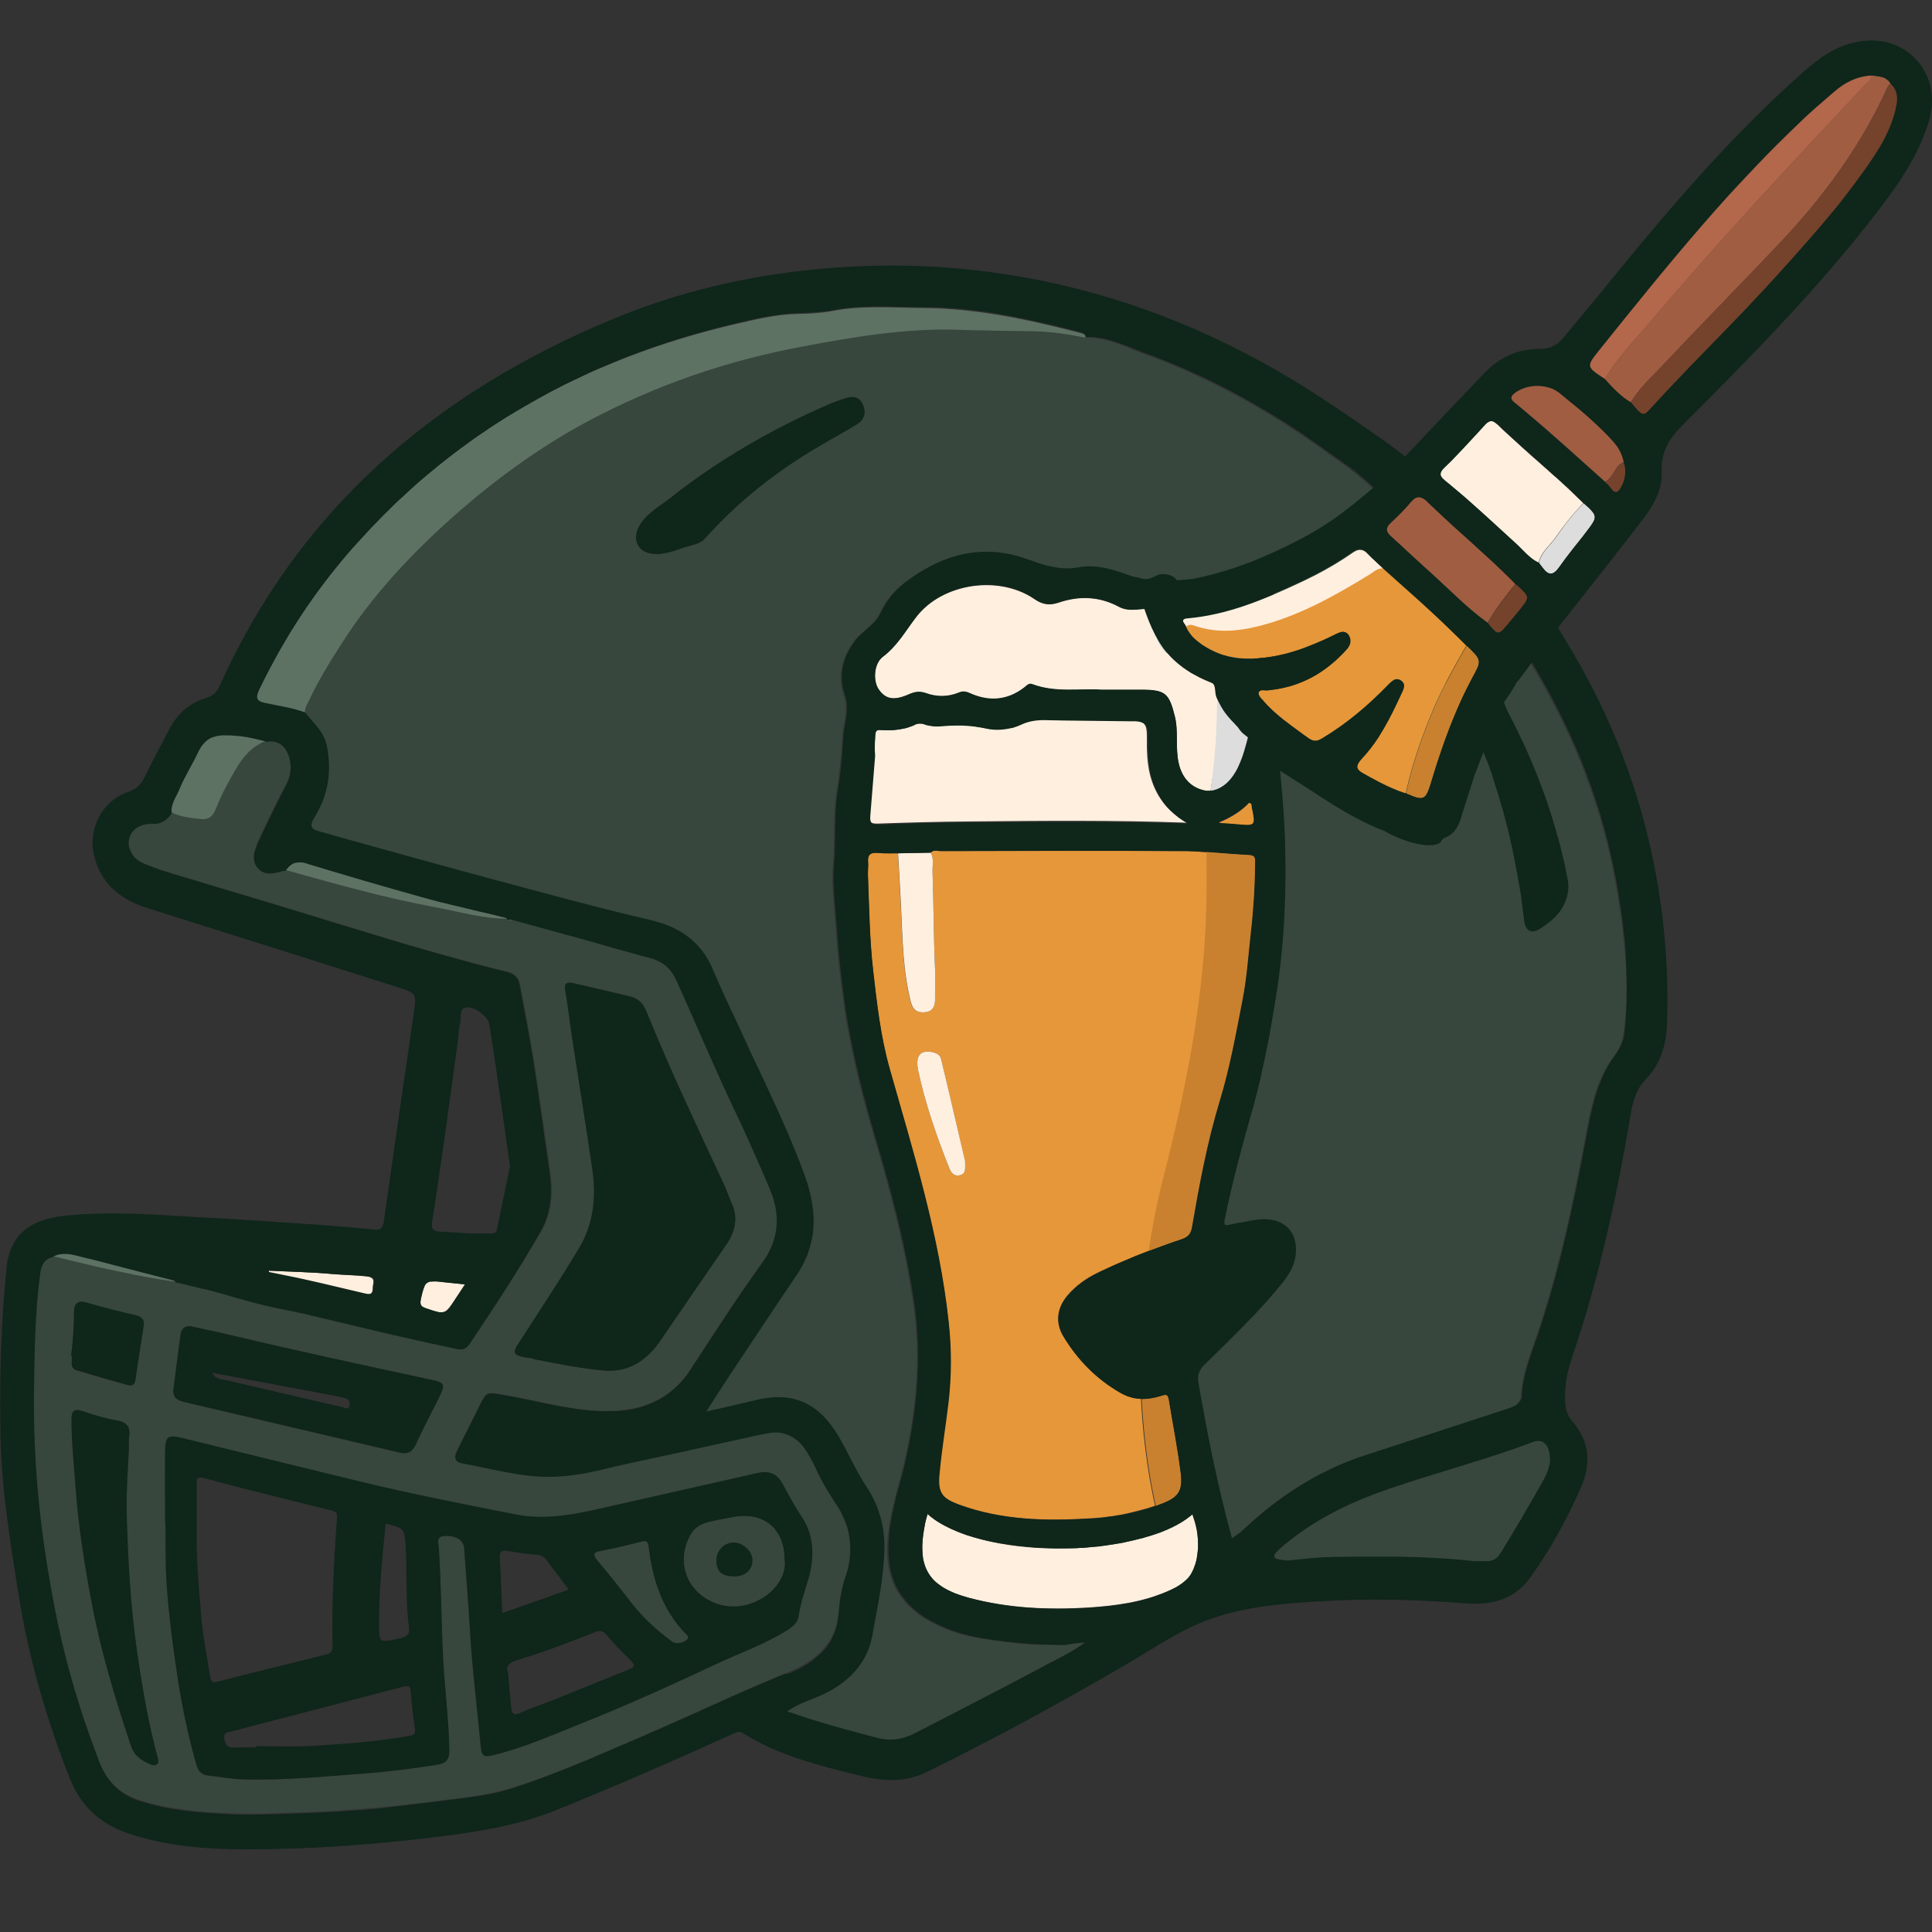 <svg height="1080" width="1080" xmlns="http://www.w3.org/2000/svg" style="background-color:transparent" text-rendering="geometricPrecision" shape-rendering="geometricPrecision" viewBox="0 0 1080 1080" id="eZVp7wIUbOL1">
<rect x="0" y="0" width="1080" height="1080" fill="#333333" stroke="none"/>
<style>
#eZVp7wIUbOL55_to {animation: eZVp7wIUbOL55_to__to 2500ms linear infinite normal forwards}@keyframes eZVp7wIUbOL55_to__to { 0% {transform: translate(792.243px,481.45px)} 16% {transform: translate(792.243px,481.45px);animation-timing-function: cubic-bezier(0.23,1,0.32,1)} 40% {transform: translate(792.243px,565.644px)} 100% {transform: translate(792.243px,565.644px)}} #eZVp7wIUbOL55 {animation: eZVp7wIUbOL55_c_o 2500ms linear infinite normal forwards}@keyframes eZVp7wIUbOL55_c_o { 0% {opacity: 0} 4% {opacity: 0} 16% {opacity: 1} 40% {opacity: 0} 100% {opacity: 0}} #eZVp7wIUbOL58_to {animation: eZVp7wIUbOL58_to__to 2500ms linear infinite normal forwards}@keyframes eZVp7wIUbOL58_to__to { 0% {transform: translate(814.844px,481.575px)} 76% {transform: translate(814.844px,481.575px);animation-timing-function: cubic-bezier(0.23,1,0.32,1)} 100% {transform: translate(815.043px,565.644px)}} #eZVp7wIUbOL58 {animation: eZVp7wIUbOL58_c_o 2500ms linear infinite normal forwards}@keyframes eZVp7wIUbOL58_c_o { 0% {opacity: 0} 64% {opacity: 0} 76% {opacity: 1} 100% {opacity: 0}} #eZVp7wIUbOL61_to {animation: eZVp7wIUbOL61_to__to 2500ms linear infinite normal forwards}@keyframes eZVp7wIUbOL61_to__to { 0% {transform: translate(751.5px,453.4px)} 36% {transform: translate(751.5px,453.4px);animation-timing-function: cubic-bezier(0.23,1,0.32,1)} 60% {transform: translate(751.5px,521.31px)} 100% {transform: translate(751.5px,521.31px)}} #eZVp7wIUbOL61 {animation: eZVp7wIUbOL61_c_o 2500ms linear infinite normal forwards}@keyframes eZVp7wIUbOL61_c_o { 0% {opacity: 0} 24% {opacity: 0} 36% {opacity: 1} 60% {opacity: 0} 100% {opacity: 0}} #eZVp7wIUbOL64_tr {animation: eZVp7wIUbOL64_tr__tr 2500ms linear infinite normal forwards}@keyframes eZVp7wIUbOL64_tr__tr { 0% {transform: translate(858.894px,247.562px) rotate(0deg);animation-timing-function: cubic-bezier(0.645,0.045,0.355,1)} 16% {transform: translate(858.894px,247.562px) rotate(-6.913deg);animation-timing-function: cubic-bezier(0.455,0.03,0.515,0.955)} 32% {transform: translate(858.894px,247.562px) rotate(0deg);animation-timing-function: cubic-bezier(0.645,0.045,0.355,1)} 48% {transform: translate(858.894px,247.562px) rotate(-6.913deg);animation-timing-function: cubic-bezier(0.455,0.03,0.515,0.955)} 64% {transform: translate(858.894px,247.562px) rotate(0deg);animation-timing-function: cubic-bezier(0.645,0.045,0.355,1)} 80% {transform: translate(858.894px,247.562px) rotate(-6.913deg);animation-timing-function: cubic-bezier(0.455,0.03,0.515,0.955)} 96% {transform: translate(858.894px,247.562px) rotate(0deg)} 100% {transform: translate(858.894px,247.562px) rotate(0deg)}}
</style>
<g><path fill="#37473d" d="M731.2,245.4c3.1,2.1,6.2,4.3,9.3,6.5-3.2-2.2-6.2-4.4-9.3-6.5Z"></path><path fill="#37473d" d="M875.3,486.4c-1.3-5.9-2.8-11.8-4.4-17.7-.7-2.6-1.5-5.2-2.3-7.8-.6-1.9-1.1-3.7-1.7-5.6-.6-1.8-1.2-3.7-1.8-5.5s-1.3-3.7-1.9-5.5c-3-8.2-6.2-16.3-9.8-24.3-3.2-7.1-6.6-14.1-10.2-21-1.3-2.5-2.2-4.8-2.8-7-.1-.4-.2-.9-.3-1.3-.1-.7-.2-1.3-.3-2-.2-1.7-.1-3.3.2-4.9c0,0,0,0,0,0c.1-.3.1-.7.2-1-5.4,11.9-11.2,27.4-13.4,33.4c0,0,0-.1-.1-.1c0,0,0,.1.1.1.9,1.6,1.7,3.2,2.5,4.8.5,1.1,1,2.2,1.4,3.3.9,2.2,1.7,4.4,2.4,6.5.4,1.1.7,2.2,1.1,3.2.2.5.3,1.1.5,1.6.3,1.1.7,2.1,1,3.2s.7,2.1,1,3.2c2.9,8.8,5.3,17.7,7.4,26.7c2.6,11.1,4.7,22.3,6.5,33.6.7,4.3,1,8.6,1.6,12.9.3,2,.9,3.5,1.9,4.4.2.2.4.3.6.5v0c.2.1.3.2.5.3.7.3,1.5.4,2.4.3.3,0,.5-.1.8-.2s.5-.2.8-.3.6-.3.9-.4c.2-.1.3-.2.5-.3c7.8-5,14.5-10.8,16-20.8.6-4.4-.5-8.3-1.3-12.3Z"></path><path fill="#37473d" d="M673,763.3c-.3.3-.6.6-.8.9.2-.3.5-.6.8-.9v0Zm11.4-80.8c-.1.6-.1,1.1,0,1.4-.1-.3-.1-.8,0-1.4Zm9.3,173.9c-.6.5-1.3,1-1.9,1.4.6-.4,1.2-.9,1.9-1.4.2-.1.4-.3.6-.5-.2.2-.4.4-.6.5Zm-.3-113.3c2.5-2.5,4.9-5,7.3-7.5-2.4,2.5-4.9,5-7.3,7.5Zm16-163.7c1-5.4,1.9-10.8,2.8-16.3-.9,5.5-1.8,10.9-2.8,16.3Zm55.2-75.3c.1-1,.2-2,.4-3.1-.2,1-.3,2-.4,3.1Zm1.5,15c-.6-2-1-3.9-1.3-5.8.3,1.9.8,3.9,1.3,5.8.2.7.4,1.3.6,1.9-.2-.6-.4-1.2-.6-1.9Zm.7,2c.4,1.3,1,2.5,1.5,3.6-.6-1.2-1.1-2.4-1.5-3.6Zm39.8-66.8c-.1.2-.2.4-.3.7v0c-.3,1-.2,2,0,3.3-.2-1.3-.3-2.4,0-3.3.2-.2.2-.5.3-.7ZM817,490.6c-1.9-5.2-3.9-10.3-5.7-15.5c1.8,5.2,3.7,10.3,5.7,15.5.1.4.3.7.4,1.1-.2-.4-.3-.7-.4-1.1Zm23-106.8c-.3,1.6-.3,3.2-.2,4.9-.1-1.7,0-3.3.2-4.9ZM856.6,372c0,0,0,0,0,0-.1-.2-.2-.3-.3-.5.1.2.2.3.3.5c1.6,2.6,3.1,5.3,4.6,7.9-1.5-2.6-3-5.3-4.6-7.9Z"></path><path fill="#37473d" d="M908.1,530.6c-1.7-19-4.7-37.8-9.1-56.4-.2-.9-.4-1.8-.7-2.7-.2-.9-.4-1.8-.7-2.7-.3-1-.5-1.9-.8-2.9-.3-1.2-.6-2.4-1-3.5-.3-1.2-.7-2.5-1-3.7-.3-1.1-.6-2.1-.9-3.2-.2-.7-.4-1.4-.7-2.1-.1-.3-.2-.7-.3-1-.3-.8-.5-1.7-.8-2.5-.7-2.2-1.4-4.3-2.2-6.5-.6-1.6-1.1-3.2-1.7-4.8-1.3-3.5-2.6-7.1-4-10.6-.9-2.1-1.7-4.3-2.6-6.4-2.7-6.4-5.5-12.7-8.6-18.9-1-2.1-2-4.1-3.1-6.2-.5-1-1-2.1-1.6-3.1-.5-.9-.9-1.8-1.4-2.7-1-1.8-1.9-3.6-2.9-5.4s-2-3.5-3-5.3v0c-1.5-2.6-3-5.3-4.6-7.9-.1-.2-.2-.3-.3-.5-.3-.5-.6-1-.8-1.5v0c-.1-.2-.2-.3-.3-.5-.3-.5-.6-1-1-1.5-.1-.2-.3-.4-.4-.5-.5-.6-1.1-1.2-1.8-1.7-.3-.2-.6-.4-.9-.6-.1-.2-.3-.4-.5-.6-15.8-19.4-60-72.6-91.1-98.7-.6-.5-1.2-1-1.8-1.5-.2-.3-.4-.5-.7-.8s-.8-.7-1.3-1c-1.5-1-2.9-2-4.4-3l-.2-.1c-.9-.6-1.8-1.2-2.6-1.9-1.7-1.2-3.4-2.4-5.1-3.6-1-.7-2-1.5-3.1-2.2-3.1-2.2-6.1-4.3-9.3-6.5-2.8-1.9-5.5-3.8-8.3-5.6-26-17-53.5-31.3-82.7-41.8-.5-.2-1.1-.4-1.6-.6-.4-.2-.9-.3-1.3-.5-.7-.3-1.3-.5-2-.8-.3-.1-.7-.3-1-.4-1.2-.5-2.3-.9-3.4-1.4-1.2-.5-2.3-.9-3.5-1.3-.7-.3-1.3-.5-2-.7-.3-.1-.7-.2-1-.4-.6-.2-1.2-.4-1.8-.6-1.4-.4-2.8-.9-4.3-1.2-.6-.2-1.2-.3-1.9-.4-3.2-.7-6.4-1-9.7-.9v0c-9.5-1.9-19-3.4-28.7-3.6-13.8-.3-27.6-.3-41.4-.8-29.9-1.1-59.3,3.9-88.5,9.4-41.9,7.8-81.9,21.5-119.6,41.7C301,250,276.4,268,253.4,288.3c-24,21.3-45.8,44.5-63.1,71.7-6.6,10.3-13,20.7-18.2,31.9-1,2.1-2.3,4.2-2.2,6.7.3.4.5.7.8,1.1.6.7,1.2,1.4,1.8,2.1c1.9,2.2,3.9,4.4,5.6,6.8.4.5.8,1.1,1.1,1.7.1.2.2.4.3.6.5.8.9,1.6,1.2,2.4.1.2.2.4.3.7.2.4.3.9.4,1.3.1.5.3.9.4,1.4c2.3,11.3,1.7,22-2.6,32.4-.5,1.1-.9,2.1-1.5,3.2-.5,1.1-1.1,2.1-1.7,3.2-.3.6-.6,1.1-.9,1.6-.1.2-.2.3-.3.5-.2.3-.3.6-.5.9-.1.3-.3.5-.4.8-.2.4-.3.7-.4,1.1c0,.1-.1.3-.1.4-.1.5-.2,1-.1,1.3c0,.1,0,.2.1.3.1.3.2.5.4.7c0,0,.1.1.2.2s.2.2.3.3c.3.2.7.5,1.2.7.3.1.7.3,1.1.4s.8.3,1.3.4c.2.1.4.1.6.2.1,0,.3.1.5.1.5.1.9.3,1.5.4c3.4,1,6.8,1.9,10.2,2.9c6.8,1.9,13.7,3.8,20.5,5.7c13.7,3.8,27.3,7.6,41,11.3c3.4.9,6.8,1.8,10.3,2.8c4.2,1.1,8.3,2.2,12.5,3.4c29.1,7.8,58.2,15.8,87.5,22.6c11.6,2.7,20.7,7.4,27.5,15.2c1.2,1.4,2.4,3,3.5,4.6.8,1.2,1.6,2.5,2.3,3.9.5.9.9,1.8,1.4,2.8.2.5.4,1,.6,1.5.3.6.5,1.2.8,1.8.5,1.2,1,2.5,1.6,3.7c1.6,3.7,3.2,7.3,4.9,10.9.8,1.8,1.7,3.6,2.5,5.4c1.4,3,2.8,6.1,4.3,9.1c1.1,2.4,2.2,4.8,3.3,7.2.8,1.8,1.7,3.6,2.5,5.4c1.4,3,2.8,5.9,4.1,8.8c2.8,5.9,5.5,11.8,8.3,17.7c6.2,13.3,12.1,26.7,17.3,40.4.6,1.5,1.1,3.1,1.7,4.6c1,2.7,1.8,5.3,2.5,8c.4,1.6.8,3.2,1.1,4.8s.6,3.2.8,4.8c.1.8.2,1.6.3,2.5.3,3.5.3,6.9,0,10.3-.1.6-.1,1.3-.2,1.9c0,0,0,0,0,0-.1.6-.2,1.3-.3,1.9s-.2,1.3-.4,1.9c-.1.6-.2,1.1-.4,1.7-.4,1.7-.9,3.3-1.5,5-.1.3-.2.6-.3,1-.1.3-.2.6-.4,1-.1.3-.3.6-.4.9-.1.2-.2.5-.3.7-.3.7-.6,1.4-1,2.2-.5.9-.9,1.9-1.5,2.8v0c-.2.4-.4.8-.7,1.2-.7,1.2-1.4,2.3-2.2,3.5-1.6,2.4-3.2,4.7-4.8,7.1s-3.2,4.8-4.8,7.1c-9.5,14.3-19,28.5-28.5,42.8-1.5,2.2-3,4.5-4.4,6.8-2,3.1-4,6.2-6.1,9.5-.2.3-.4.6-.6.9-.3.5-.7,1.1-1,1.6v0c1.6-.4,3.1-.7,4.6-1.1s3-.7,4.5-1c.6-.1,1.2-.3,1.8-.4c3.5-.8,6.9-1.6,10.3-2.4c1.1-.3,2.3-.5,3.4-.8s2.2-.5,3.3-.8c2.2-.5,4.4-.9,6.4-1.2v0c1-.1,2-.2,3-.3v0c1-.1,2-.1,3-.1c14,0,24.6,6.9,33,20.8c5.8,9.6,10.1,19.9,16.3,29.3c6.6,10,10.2,21.6,10,34.4-.3,16.7-3.9,32.8-6.8,48.9-2.7,15-13,26-27.4,32.7-5.3,2.5-11,4.2-16.4,7.2-1.3.7-2.5,1.4-3.7,2.3.9.3,1.9.7,2.8,1c1.9.6,3.7,1.3,5.6,1.9s3.7,1.2,5.6,1.8c0,0,0,0,0,0c1.9.6,3.7,1.2,5.6,1.7.9.3,1.9.6,2.8.8c6.3,1.9,12.7,3.6,19,5.3c1.9.5,3.8,1,5.7,1.5.5.1,1,.3,1.5.4.8.2,1.6.4,2.4.6s1.6.4,2.4.5c.1,0,.2,0,.3,0c.8.1,1.6.2,2.3.3c5.9.4,11.2-1.3,16.6-4.1c23-11.9,46-23.6,68.8-35.8c6.7-3.6,13.6-6.8,20.4-11.1.4-.3.8-.5,1.2-.8.8-.5,1.6-1,2.4-1.6.4-.3.8-.5,1.2-.8-.3,0-.6,0-.8,0-2,0-3.7.2-5.5.5-.3,0-.5.1-.8.1-.2,0-.5.1-.7.1-.4.1-.8.1-1.2.2-.2,0-.4.1-.6.1s-.4,0-.6.1c-.2,0-.4,0-.6.1-.8.1-1.6.1-2.4.1-1.1,0-2.1-.1-3.2-.1s-2.2,0-3.3-.1c-2.7-.1-5.4-.1-8.1-.2-1.1,0-2.2-.1-3.2-.2-2.7-.1-5.4-.3-8.1-.7-8.5-1-17-1.9-25.2-3.8-.8-.2-1.6-.4-2.4-.6-.4-.1-.8-.2-1.2-.3-.8-.2-1.6-.4-2.3-.7-.8-.2-1.5-.5-2.3-.7s-1.5-.5-2.3-.8c-.5-.2-1-.4-1.5-.6-.3-.1-.5-.2-.8-.3-.6-.3-1.3-.5-1.9-.8-4.4-1.8-8.2-3.9-11.6-6.1c0,0,0,0,0,0-.8-.5-1.6-1.1-2.4-1.7-.4-.3-.8-.6-1.1-.9-.7-.6-1.5-1.2-2.1-1.8-.3-.3-.7-.6-1-.9s-.6-.6-1-.9c-.3-.3-.6-.6-.9-1-.2-.2-.4-.5-.6-.7-.6-.6-1.1-1.3-1.6-1.9-1.1-1.4-2-2.8-2.9-4.2-.3-.4-.5-.8-.7-1.2-1.1-2-2-4.2-2.8-6.4-.2-.6-.4-1.3-.6-2s-.3-1.3-.5-2c0-.1,0-.3-.1-.4-1.3-5.9-1.5-12.5-.7-19.7.2-1.7.4-3.4.7-5.1s.5-3.3.9-5c.1-.5.2-1.1.3-1.7.2-.7.3-1.5.5-2.2.3-1.5.7-2.9,1-4.4.2-.7.4-1.5.5-2.2.4-1.5.8-2.9,1.1-4.3.4-1.5.8-2.9,1.2-4.3c1-3.6,1.9-7.2,2.8-10.9c6.9-29.8,9.6-59.7,5-90.2-.6-3.7-1.2-7.3-1.8-11s-1.3-7.3-2-10.9c-.6-3.2-1.3-6.4-2-9.5-.7-3.2-1.4-6.3-2.1-9.5-1.5-6.3-3-12.6-4.7-18.9-1.4-5.4-2.9-10.7-4.4-16.1-1-3.6-2-7.1-3.1-10.7-5.9-19.8-11.3-39.7-15.2-59.9-.3-1.8-.7-3.5-1-5.3-.2-.9-.3-1.8-.5-2.6-.5-2.8-1-5.7-1.4-8.6-.2-1.2-.4-2.5-.5-3.7-.2-1.2-.3-2.5-.5-3.7-.3-2.6-.7-5.1-1-7.7-.3-2.9-.7-5.8-1-8.6-.2-2.1-.5-4.2-.7-6.3-.5-4.5-.8-9.1-1.1-13.7-.8-12.6-2.7-25.2-1.7-37.7c1.1-13.4-.1-26.8,1.9-40.1.8-4.9,1.4-9.9,2-14.9.3-2.5.5-5,.7-7.5s.4-5,.5-7.5c0-.5,0-1,.1-1.4.1-1,.2-1.9.3-2.8.1-.5.2-.9.2-1.4.1-.6.2-1.3.3-1.9.1-.4.1-.7.2-1.1s.1-.8.2-1.2.1-.7.2-1.1c.1-.7.2-1.5.3-2.2.5-3.8.5-7.7-.9-11.8-3.6-10.8-1.1-20.8,5.7-30v0c.2-.3.4-.5.6-.8.4-.5.8-1,1.3-1.4.2-.2.4-.5.7-.7c2-2,4.2-3.7,6.2-5.6.2-.1.3-.3.5-.5.6-.6,1.2-1.2,1.8-1.8.2-.3.5-.5.7-.8.9-1.1,1.6-2.2,2.3-3.5.7-1.5,1.5-2.9,2.3-4.3.3-.5.6-1,.9-1.5.3-.6.7-1.1,1.1-1.7c1.4-1.9,2.9-3.8,4.6-5.5.3-.4.7-.7,1-1c1.4-1.3,2.9-2.6,4.4-3.8c20.3-15.3,42.5-21.7,67-13c.5.2,1,.3,1.5.5c1,.3,1.9.7,2.9,1c.9.3,1.9.6,2.8,1v0c2.4.8,4.7,1.4,7.1,1.9c5,1,10,1.4,15.6.4c6.3-1.2,12.6-.2,18.9,1.5c3.4.9,6.7,2.1,10,3.3.9.3,1.8.6,2.6.7.2,0,.4.1.6.1c0,0-1.2.1.2.3-.1,0,4,1.5,6.5,1.1c4.5-.7,5-4.1,11-2.8c6.4,1.4,6.2,9.3,14.2,11c10,2.2,10.2.3,13.9-2.9c8-6.8,15-6.6,19.5-5.2c10.6,3.3,17.7,15.3,18.4,25.4c1.6,24.7-2.1,40.1-3.4,63.1-.3,4.8-.5,10-.4,15.6v0c0,.2,0,.4.1.6.2,2.3.4,4.6.6,6.8.3,3.4.6,6.8.9,10.1.1,1.1.2,2.2.3,3.4.1,1.1.2,2.2.3,3.3c0,.4.1.8.1,1.2.1,1,.1,1.9.2,2.9.1,1.5.2,2.9.3,4.4c0,.1,0,.3,0,.4.1,1.5.1,3,.2,4.5c0,.9.1,1.8.1,2.8c0,.1,0,.2,0,.3c0,1.4.1,2.9.1,4.3c0,1.5.1,3,.1,4.5c0,1.3,0,2.7,0,4c0,1.7,0,3.3,0,5c0,22.8-1.5,45.6-5,68.2-.4,2.7-.9,5.4-1.3,8.1-.9,5.4-1.8,10.9-2.8,16.3-.3,1.3-.5,2.7-.8,4-1.2,6.4-2.6,12.9-4.1,19.3-.1.6-.3,1.3-.4,1.9-.8,3.4-1.7,6.8-2.6,10.2-.4,1.6-.9,3.2-1.3,4.8-5.8,20.4-11.5,40.9-15.6,61.8-.1.4-.2.8-.2,1.1-.1.6-.1,1.1,0,1.4c0,.2.1.3.1.4s.1.2.1.2c.5.5,1.6.4,3.3,0c2-.5,4-.8,6.1-1.2c1-.2,1.9-.3,2.8-.5c1.1-.2,2.2-.4,3.3-.6c16-3.1,26,5.1,24,19.9-.8,6-4.1,11-7.9,15.7-2.5,3.1-5,6.1-7.6,9-1.7,2-3.5,3.9-5.3,5.8-.9,1-1.8,1.9-2.7,2.9-2.4,2.5-4.8,5-7.3,7.5-4.9,5-9.9,9.8-14.8,14.7-1.9,1.8-3.7,3.6-5.6,5.5-.3.3-.6.6-.8.9-2.3,2.6-2.9,5.3-2.3,8.7c5.1,29.3,10.9,58.4,18.8,87.2.6-.4,1.2-.8,1.8-1.3.4-.3.8-.6,1.3-.9.7-.5,1.3-.9,1.9-1.4.2-.2.4-.3.6-.5.4-.3.7-.7,1.1-1c.2-.2.4-.3.5-.5c11.7-10.9,24.3-20.4,37.9-28c1.4-.8,2.9-1.6,4.4-2.4c2.2-1.1,4.4-2.2,6.7-3.3c1.5-.7,3-1.4,4.5-2c4.6-2,9.3-3.8,14.1-5.3c26.6-8.6,53.2-17.5,79.8-26.1c1.4-.5,2.8-1,4-1.7.4-.2.8-.5,1.1-.8.2-.2.3-.3.5-.5.4-.4.8-.9,1.1-1.4.1-.2.2-.4.3-.6.3-.7.5-1.5.5-2.3.6-11.8,5.1-22.7,8.8-33.6c12.1-35.5,19.9-72,26.8-108.7c3.2-16.7,5.7-33.3,16.3-47.5c2.6-3.5,4.8-7.7,5.4-12.4c2.5-16,2.1-31.7.7-47.5ZM479.2,237c-7.5,4.7-15.4,8.8-23,13.4-23.2,13.8-44.1,30.3-62.1,50.5-3.2,3.6-8.1,3.8-12.3,5.3-5,1.8-10,3.5-15.5,3.5-9-.1-13.5-7.5-9.1-15.5c4-7.2,11.3-11,17.4-15.8c27.5-21.7,57.8-39,89.9-52.9c2.5-1.1,5.2-1.9,7.8-2.8c4-1.4,7.6-1.1,9.7,2.9c2.3,4.4,1.5,8.8-2.8,11.4ZM876.5,498.6c-1.6,10-8.2,15.9-16,20.8-.2.1-.3.2-.5.3-.3.2-.6.3-.9.4s-.5.2-.8.3-.5.1-.8.2c-.9.1-1.7,0-2.4-.3-.2-.1-.3-.2-.5-.3v0c-.2-.2-.4-.3-.6-.5-1-.9-1.6-2.4-1.9-4.4-.6-4.3-1-8.6-1.6-12.9-.4-2.5-.8-5.1-1.3-7.7-.2-1.2-.4-2.3-.6-3.5-.2-1.1-.4-2.2-.6-3.3-.3-1.6-.6-3.3-.9-4.9-.2-1.2-.5-2.3-.7-3.5c0-.1,0-.2-.1-.3c0-.1,0-.2,0-.3-.2-.9-.4-1.8-.6-2.7-.2-1.1-.5-2.3-.7-3.4c0-.1-.1-.3-.1-.4-.3-1.3-.6-2.5-.8-3.7-.4-1.9-.9-3.8-1.4-5.7-.2-.7-.3-1.3-.5-2-.1-.4-.2-.8-.3-1.2-.3-1-.5-2-.8-3-.3-1.1-.6-2.2-.9-3.4c0-.1,0-.2-.1-.2c0-.1,0-.2-.1-.3-.1-.3-.2-.5-.2-.8-.2-.6-.3-1.2-.5-1.8c0-.1-.1-.2-.1-.3-.3-1.1-.7-2.2-1-3.3c0-.1-.1-.3-.1-.4-.1-.3-.2-.5-.2-.8-.4-1.2-.8-2.5-1.2-3.7-.3-1.1-.7-2.1-1-3.2s-.7-2.1-1-3.2c-.2-.5-.3-1.1-.5-1.6-.3-1.1-.7-2.2-1.1-3.2-.7-2.2-1.5-4.3-2.4-6.5-.5-1.1-.9-2.2-1.4-3.3-.1-.2-.2-.5-.3-.7-.7-1.4-1.4-2.8-2.2-4.1c0,0,0,0,0-.1-7.8-6.1-33.8-55.8-17.6-67.6c2-3.4,33.8,29.6,30.8,35.3c0,0,0,0,0,0s0,0,0,0c-.3,1.6-.3,3.2-.2,4.9.1.7.2,1.3.3,2c.1.4.2.9.3,1.3.6,2.2,1.5,4.6,2.8,7c3.6,6.9,7,13.9,10.2,21c3.6,8,6.8,16.1,9.8,24.3.7,1.8,1.3,3.7,1.9,5.5s1.2,3.7,1.8,5.5c.6,1.9,1.2,3.7,1.7,5.6.3,1,.6,1.9.9,2.9.1.5.3,1,.4,1.5.3,1.1.7,2.2,1,3.4.4,1.5.8,2.9,1.2,4.4c0,.2.1.3.1.5.3,1.3.7,2.6,1,4c.3,1.3.6,2.5.9,3.8.4,1.7.8,3.4,1.1,5.1.9,4.3,2,8.2,1.3,12.5Z"></path><path fill="#37473d" d="M715.7,412.7c-.3,4.8-.5,10-.4,15.6v0c-.5-5.5-1-11.1-1.5-16.9v0l.1.2h.1v0c.6.4,1.1.8,1.7,1.1Z"></path><path fill="#37473d" d="M688.6,860c.6-.4,1.2-.8,1.8-1.3-.6.5-1.2.9-1.8,1.3Z"></path><path fill="#37473d" d="M714,411.6v0l-.2-.1c0,0,.1.1.2.1Z"></path><path fill="#37473d" d="M829.3,421c-.8-1.6-1.6-3.2-2.5-4.8c0,0,0-.1-.1-.1c0,0,.1.1.1.1c1,1.5,1.8,3.2,2.5,4.8Z"></path><path fill="#37473d" d="M98.3,716.5c5.3.9,10.5,2.4,15.8,3.6c10.3,2.3,20.4,5.8,30.7,8.3c8.8,2.2,17.8,3.7,26.7,5.8c28,6.7,56,13.5,84.1,19.5c3.5.7,5.5,0,7.4-2.9c13.7-20.5,27.2-41,39.5-62.4c6.4-11.1,6.8-22.6,5-34.7-3-20.4-5.8-40.8-9-61.1-2.3-14.1-5.1-28.2-7.7-42.3-.8-4.1-3-6.2-7.3-7.2-39.6-9.6-78.4-22-117.4-33.9-24.3-7.4-48.7-14.6-73-21.9-4.3-1.3-8.6-2.9-12.8-4.6-5.8-2.5-9.2-8.5-8.1-13.7s5.8-8.7,12.5-8.6c5.1.1,8.7-1.9,11.3-6.2c5.2,2.6,10.9,3.1,16.6,3.7c3.6.4,6-1.1,7.5-4.5c2.2-5.1,4.3-10.2,7-15c5.5-9.7,10.4-20,21.9-24.3c12-2.4,16.6,13.2,11.3,23.2-5.4,10.3-10.5,20.7-15.4,31.3-.2.5-.5,1.1-.7,1.6-2,4.8-4.1,10-.3,14.5c3.7,4.3,8.9,3.2,13.8,1.7.6-.2,1.2-.1,1.8-.2c27.7,7.7,55.3,15.6,83.6,20.8c13.5,2.5,26.8,6.5,40.7,6.5c0,0,0-.1,0-.1.9.7,1.8,1.7,2.8.1c12.5,3.4,25,6.8,37.5,10.3c12.8,3.6,25.6,7.4,38.5,10.7c7.3,1.8,12.5,5.7,15.5,12.5c11,24.4,21.4,49.2,32.9,73.4c6.6,13.9,12.8,28,18.9,42.1c6.6,15.1,6.3,29.2-4,43.4-14.1,19.4-27,39.8-40.2,59.9-10.2,15.6-25.2,22.1-43.1,22.8-20.7.7-40.4-5.4-60.6-8.9-10.2-1.8-10.1-2.2-14.5,6.8-3.9,7.9-7.9,15.9-11.9,23.8-1.8,3.6-2,6.7,2.9,7.5c17.2,3,34.2,8.2,51.8,7.4c15.5-.7,30.6-5.3,45.7-8.5c24.2-5.1,48.4-10.7,72.6-15.8c8.6-1.8,16,1.4,21.2,8.6c2.4,3.4,4.4,7.1,6,10.8c3.1,7,7,13.5,11.3,19.9c8.3,12.4,10.6,26.5,5.4,41.2-2.2,6.3-3.1,12.9-3.7,19.6-1.6,18.2-13,27.6-29.2,34.1-24.5,9.9-48.3,21.4-72.6,31.9-26,11.3-51.9,23-79,31.8-13.9,4.6-28.5,6-42.9,7.8-25,3.2-50,5.6-75.2,6.4-13.6.5-27.2,1.2-40.8.6-17.4-.8-34.9-2-51.7-7.6-11-3.7-18-10.8-22.3-21.9-11.2-28.9-19.8-58.5-25.5-89-4-21.2-7.2-42.6-9-64.1-1.5-17.7-2.2-35.4-2-53.1.3-22,.5-44.1,3.4-66c.6-4.2,1.8-8.6,7-9.9c7.8,1.9,15.6,3.9,23.4,5.6c15.4,3.7,30.5,6.9,45.9,8.9Zm-6,132.3c.6,9.8-.2,23.4.8,37c1.3,17.9,3.6,35.6,6.3,53.2c2.5,16.1,5.9,32.1,10.4,47.8c1,3.5,2.9,5.5,6.5,5.8c6.8.7,13.6,2.1,20.4,2.2c22.3.5,44.4-1.7,66.6-3.3c13.7-1,27.4-2.8,40.9-4.9c4.7-.7,7-2.7,6.9-8.1-.3-17.3-2.7-34.5-3.5-51.8-1-20.5-1.1-41-2.4-61.4-.2-2.4-1.9-6.4,3.3-6.6c6.4-.3,10.6,2.3,10.9,6.9c1.1,16.1,2.5,32.1,3.4,48.2c1.2,21,3.9,41.8,5.9,62.8.5,5.7,2.4,5.7,7,4.6c17-4.1,32.8-11.1,48.9-17.6c25.5-10.2,50.5-21.5,75.2-33.1c13.5-6.4,27.8-11.2,40.6-19.4c3-1.9,5.6-4.2,6-7.7c1-7.5,3.7-14.5,5.7-21.7c3.1-11.6,2.8-23.5-3.9-33.5-3.9-5.9-7.2-12-10.5-18.1s-7.5-8.1-14.2-6.6c-28.2,6.3-56.4,12.7-84.6,19.1-16.7,3.8-33.4,7.5-50.7,4.1-29.3-5.8-58.6-11.5-87.7-18.6-32.7-7.9-65.4-16-98.1-24-8.9-2.2-10-1.4-10.2,7.8c0,11,.1,22.1.1,36.9Zm246.1-82.6c14,.8,23.5-6.2,31-17.2c12.2-17.9,24.5-35.7,36.8-53.6c4.9-7.1,6.6-14.6,2.8-22.9-1.6-3.6-2.8-7.4-4.5-10.9-14.9-32-30.1-63.9-43.3-96.6-1.9-4.6-4.7-7-9.2-8.1-10.5-2.5-21-5-31.6-7.4-3.4-.8-5.2-.1-4.4,4.3c1.6,8.9,2.5,17.9,3.9,26.8c3.7,24.3,7.6,48.5,11.2,72.8c2.3,15.8.8,30.8-7.8,45-10,16.5-20.6,32.7-31.1,48.9-5.3,8.2-8.4,10.5,5,11.9.8.1,1.5.5,2.3.7c12.9,2.6,25.8,5.2,38.9,6.3ZM106.6,741.4c-3.7-.4-5.2,1.8-5.6,4.4-1.5,10.1-2.6,20.2-4,30.3-.7,4.8,1.8,6.7,6,7.7c40.2,9.4,80.3,18.8,120.5,28.3c4.3,1,6.9-.2,8.9-4.5c3.9-8.6,8.4-17,12.6-25.4c4.3-8.7,4.2-9.2-5.2-11.2-37.1-8-74.1-15.9-111-24.8-7.6-1.7-15.1-3.2-22.2-4.8ZM72.1,809.1c0-2-.3-4,0-5.9.9-5.6-1.3-8.2-7-9.2-6.4-1.1-12.7-3-18.8-5.1-5.5-1.9-6.4.2-6.4,5.1c0,12.6,1.4,25.1,2.3,37.7c1.6,22,5,43.7,9.2,65.3c5.1,26.7,13.1,52.7,21.6,78.5c2,6,5.9,8.4,10.8,10.6c1.3.6,2.7,1,3.9,0c1.3-1.1.7-2.5.3-3.9-5.3-19.8-8.8-39.9-11.6-60.1-3.5-24.6-4.9-49.3-5.6-74.1-.3-13,.6-25.9,1.3-38.9ZM39.8,757.4c1.3,2.9-1.8,7.4,3.5,8.9c9.2,2.7,18.5,5.4,27.7,8c2.2.6,4.2.5,4.7-2.7c1.4-10.1,3.1-20.1,4.6-30.2.5-3.2-.8-5.1-4.1-5.9-9.4-2.2-18.7-4.5-27.9-7.2-5-1.5-6.8.8-6.9,5c0,7.9-.5,15.9-1.6,24.1Z"></path><path fill="#e69739" d="M698.6,478.1c-1.5-.1-2.9-.2-4.4-.3-.1,0-.3,0-.4,0-2.4-.2-4.8-.4-7.2-.5-2.2-.2-4.3-.3-6.5-.5-.9-.1-1.7-.1-2.6-.2-1-.1-2-.2-3-.2-1-.1-2-.1-3.1-.2-1-.1-2-.1-3-.2-.8,0-1.5-.1-2.3-.1s-1.5,0-2.3-.1c-.8,0-1.5,0-2.3,0-45.2-.3-90.5-.1-135.7,0-1.8,0-4-.9-5.5.9c1.9,3.3.9,6.9,1,10.3.6,19,.6,38.1,1.5,57.1.2,4.8-.2,9.6-.1,14.3.1,3.6-1.1,6.7-5.3,7.4-4.3.6-7.1-1-8.3-5.5-2.2-8.6-3.4-17.4-4.1-26.2-.8-9.6-1-19.3-1.5-28.9-.5-9.4-1-18.8-1.6-28.2-3.7-.1-7.5.1-11.2-.2-4-.4-5.9.9-5.5,5.1.2,2.3-.2,4.7-.1,7.1.7,17.7.9,35.5,2.9,53.2c2.1,18.5,4.2,37.1,9.2,55.1c13.2,46.6,27.7,92.8,32.9,141.3c1.6,15.1,1.6,30.3-.2,45.5-1.6,13.3-3.8,26.5-5,39.8-.9,10.5,1.5,13.6,11.3,17.2c23.4,8.5,47.8,9.2,72.3,7.7c1.9-.1,3.8-.2,5.7-.4c1.3-.1,2.5-.2,3.8-.4.4,0,.9-.1,1.3-.2.6-.1,1.2-.2,1.8-.2.8-.1,1.7-.2,2.5-.4.8-.1,1.7-.3,2.5-.4s1.7-.3,2.5-.5c.6-.1,1.3-.2,1.9-.4.4-.1.9-.2,1.3-.3.7-.1,1.4-.3,2-.5.6-.1,1.2-.3,1.7-.4c1.9-.5,3.8-1,5.6-1.5c1.5-.5,3-.9,4.6-1.5-2.2-9.6-6.4-30.8-7.9-59.8-.5,0-1.1,0-1.6-.1-.3,0-.5,0-.8-.1-.2,0-.4,0-.6-.1-.2,0-.5-.1-.7-.1s-.5-.1-.7-.1-.5-.1-.7-.2-.5-.1-.7-.2-.5-.1-.7-.2c-.2,0-.4-.1-.5-.2-.2-.1-.5-.2-.7-.2-1.3-.5-2.6-1.1-3.8-1.8-13.5-7.7-24.1-18.6-32-31.7-4.5-7.6-3.6-15.8,2.6-23c4.6-5.3,10.2-9.3,16.4-12.3c1.3-.7,2.6-1.3,4-1.9c1-.5,2.1-1,3.1-1.4c1.1-.5,2.1-1,3.2-1.4c2.3-1,4.7-2.1,7.1-3c.6-.3,1.3-.5,1.9-.8.7-.3,1.4-.6,2.1-.9c1.2-.5,2.4-1,3.6-1.4c1.2-.5,2.4-.9,3.6-1.4.1-.1.3-.1.4-.2c1.4-.5,2.8-1,4.1-1.5c1.5-.6,3-1.1,4.6-1.7c3-1.1,6.1-2.2,9.2-3.2c3.4-1.2,5.2-2.5,5.9-6.7c4.1-23.7,8.4-47.5,15.5-70.5c5.7-18.6,9.1-37.6,12.8-56.7c2.4-12.4,3.2-24.9,4.6-37.3c1.4-12.9,2.3-25.9,2.4-39c.2-2.2.6-4.4-2.8-4.5ZM536.8,656.9c-3.4,1-5.1-1.3-6.2-4-7-17.7-13.3-35.6-17.3-54.3-1.8-8.6,1.2-11.9,8.1-10.4c2.3.5,4.2,1.6,4.7,3.9c4.6,19.4,9.1,38.9,13.3,57.1.1,3.8.7,6.7-2.6,7.7Z"></path><path fill="#5e7264" d="M606.8,188.8c-9.5-1.9-19-3.4-28.7-3.6-13.8-.3-27.6-.3-41.4-.8-29.9-1.1-59.3,3.9-88.5,9.4-41.9,7.8-81.9,21.6-119.6,41.7-27.1,14.5-51.7,32.5-74.7,52.8-24,21.3-45.8,44.5-63.1,71.7-6.6,10.3-13,20.7-18.2,31.8-1,2.1-2.3,4.2-2.2,6.7-7.2-2.7-14.8-3.7-22.3-5.3-4.9-1-5.5-3-3.5-7.3c14.2-29.7,32.3-56.9,54.2-81.5c57.4-64.5,129.4-104,213-123.4c11.3-2.6,22.8-5.3,34.3-5.5c6.4-.1,13.3-.5,19-1.6c17.1-3.3,34.1-1.8,51.1-1.7c29.9.2,59,6.5,87.9,14c1.5.4,2.7.8,2.7,2.6Z"></path><path fill="#ffefdf" d="M676.7,442.1c-1.1.1-2.3.1-3.4-.1-7.7-1.6-12.6-7.2-14.4-15.2-2-8.7,0-17.7-2.2-26.4-3.2-12.8-5.3-14.6-18.5-14.7-7.1,0-14.2,0-22.6,0-12-.8-25.6,1.8-38.5-3.1-2.2-.8-3.3.9-4.6,1.9-9.5,7.3-19.8,7.9-30.4,3.1-2.2-1-3.9-1.2-6.1-.3-6.1,2.5-12.4,2.5-18.5.3-3.6-1.3-6.4-.7-9.6.7-8.1,3.6-12.9,2.8-16.7-2.7-3.3-4.6-2.9-14.5,2.3-18.4c8.1-6.1,12.7-14.5,18.6-22.2c14.6-19,46.2-23.7,66.1-10.1c4.6,3.2,8.5,3.7,13.6,2c11.5-3.9,22.8-3.5,33.6,2.3c5.5,3,11.2,1.1,16.8,1.1.4,0,.8,0,1.2,0c5.6,7.3,19.6,24.1,35.9,29.8c0,0,1.6,17.4,5.3,20.6c2.6,2.3-4.2,25.9-7.9,51.4Z"></path><path fill="#ffefdf" d="M663.5,459.9c-40.6-1.5-81-1.1-121.5-.7-17.2.1-34.3.6-51.5,1.2-4.1.1-5-1.2-4.7-4.9c1.3-14.9,2.5-29.8,3.5-44.8.2-2.8,1.5-2.7,3.4-2.6c6.5.4,12.8-.1,18.8-3.2c1.4-.7,3.6-.7,5.2-.1c3.1,1.1,6.3,1.2,9.3,1c8.4-.7,16.6-.7,24.9,1.2c6.7,1.5,13.4.4,19.6-2.5c4.8-2.2,9.6-2.6,14.8-2.4c15.2.4,30.4.3,45.6.6c9.4.2,10.3,1.3,10.2,10.9-.1,6.3.2,12.6,1.6,18.8c2.9,12.2,9.8,21.2,20.8,27.5Z"></path><path fill="#37473d" d="M824.3,872.9c-25.2-2.7-52.7-2.6-80.3-2.3-7.8.1-15.7,1.1-23.5,1.9-1.7.2-3.1-.2-4.6-.4-4.8-.6-4.1-2.7-1.5-5.3c1.8-1.8,3.8-3.4,5.8-5c16.8-13.5,35.8-22.5,56.2-29.5c26.8-9.2,54.3-16.3,80.8-26.3c5.2-2,9,1.6,9.3,8.7.3,6.9-3.6,12.4-6.7,18.1-6,10.8-12.4,21.5-18.8,32.1-5,8-5.1,8-16.7,8Z"></path><path fill="#ffefdf" d="M518.5,846.3c27.8,25.2,115.6,26.3,148,.2c3.6,10.2,4.7,20.2.9,30.3-2.6,6.8-8.5,10-14.7,12.7-14.1,6.1-29.1,8.1-44.2,9.1-22.4,1.4-44.7.4-66.7-5.4-23-6.1-29.8-17.1-24.6-41.9.3-1.5.7-2.9,1.3-5Z"></path><path fill="#ffefdf" d="M520.3,476.7c1.9,3.3.9,6.9,1,10.3.6,19,.6,38.1,1.5,57.1.2,4.8-.2,9.6-.1,14.4.1,3.6-1.1,6.7-5.2,7.3-4.3.6-7.1-1-8.3-5.5-2.2-8.6-3.4-17.4-4.1-26.2-.8-9.6-1-19.3-1.5-28.9-.5-9.4-1-18.8-1.6-28.2c6.1-.1,12.2-.2,18.3-.3Z"></path><path fill="#5e7264" d="M149,414.1c-11.6,4.2-16.5,14.6-21.9,24.3-2.7,4.8-4.8,9.9-7,15-1.5,3.3-3.8,4.8-7.5,4.5-5.7-.6-11.4-1.1-16.6-3.7-.8-5.1,2.5-8.9,4.2-13.2c2.9-7.3,7.3-13.9,10.6-21.1c3.4-7.6,9.1-9.5,16.3-9.4c7.5.1,14.7,1.6,21.9,3.6Z"></path><path fill="#5e7264" d="M283.8,513.6c-13.9,0-27.2-4-40.7-6.5-28.3-5.2-55.9-13.1-83.6-20.8c2.9-4.7,6.7-5.6,12.1-4c21.4,6.5,42.9,12.8,64.5,18.8c14.8,4.1,29.7,7.4,44.6,11c1.1.4,2.3.4,3.1,1.5Z"></path><path fill="#ffefdf" d="M150.2,710.3c11.9.6,23.9.8,35.7,1.9c6.3.6,12.6.6,18.8,1.3c6,.6,3.5,4,3.6,6.7c0,4.1-2.7,3.6-5.4,3-11-2.5-22-5.2-33.1-7.7-6.6-1.5-13.2-2.8-19.8-4.2.2-.3.2-.6.2-1Z"></path><path fill="#ffefdf" d="M259.9,717.9c-2.1,3.2-3.7,5.6-5.3,8.1-5.9,8.9-5.9,8.9-16.2,5.4-2.6-.9-4-1.5-3.2-5.3c2.5-10.5,2.1-10.6,12.9-9.4c3.7.5,7.4.8,11.8,1.2Z"></path><path fill="#5e7264" d="M98.3,716.5c-15.3-2-30.5-5.3-45.5-8.7-7.8-1.8-15.6-3.8-23.4-5.6c5.5-3.2,11.2-1.1,16.5.1c16.8,4,33.4,8.5,50.1,12.8.9.2,1.8.4,2.3,1.4Z"></path><path fill="#f7ab51" d="M681.4,459.9c7.4-3.1,12.6-6.5,17-11.1c1.6.3,1.1,1.5,1.3,2.3c2.2,10.6,2.2,10.6-8.2,9.5-2.9-.2-5.8-.3-10.1-.7Z"></path><path fill="#5e7264" d="M286.6,513.7c-1,1.6-1.9.6-2.8-.1.9,0,1.9,0,2.8.1Z"></path><path fill="#0f261a" d="M366.4,309.7c-9.1-.1-13.5-7.5-9.1-15.5c4-7.2,11.3-11,17.4-15.8c27.5-21.7,57.7-39.1,89.9-52.9c2.5-1.1,5.2-1.9,7.8-2.8c4-1.4,7.6-1.1,9.7,2.9c2.2,4.4,1.5,8.7-2.8,11.4-7.5,4.7-15.4,8.8-23,13.4-23.2,13.8-44.1,30.3-62.1,50.5-3.2,3.6-8.1,3.8-12.3,5.3-5.1,1.8-10.1,3.6-15.5,3.5Z"></path><path fill="#0f261a" d="M92.3,848.8c0-14.8-.1-25.9,0-37c.2-9.2,1.3-9.9,10.2-7.8c32.7,8,65.4,16.1,98.1,24c29,7.1,58.4,12.8,87.7,18.6c17.4,3.4,34-.3,50.7-4.1c28.2-6.4,56.4-12.7,84.6-19.1c6.8-1.5,10.9.5,14.2,6.6s6.6,12.2,10.5,18.1c6.7,10,7,21.9,3.9,33.5-2,7.2-4.7,14.2-5.7,21.7-.5,3.5-3.1,5.8-6,7.7-12.7,8.1-27,13-40.6,19.4-24.8,11.7-49.8,23-75.2,33.1-16.1,6.4-32,13.5-48.9,17.6-4.6,1.1-6.5,1.1-7-4.6-1.9-20.9-4.6-41.8-5.9-62.8-.9-16.1-2.3-32.2-3.4-48.2-.3-4.6-4.5-7.2-10.9-6.9-5.2.3-3.4,4.2-3.3,6.6c1.4,20.5,1.4,41,2.4,61.4.9,17.3,3.2,34.5,3.5,51.8.1,5.5-2.2,7.4-6.9,8.1-13.6,2.1-27.2,3.9-40.9,4.9-22.2,1.7-44.3,3.8-66.6,3.3-6.8-.1-13.6-1.5-20.4-2.2-3.6-.4-5.5-2.4-6.5-5.8-4.5-15.7-7.9-31.7-10.4-47.8-2.7-17.7-5.1-35.3-6.3-53.2-1-13.5-.3-27.1-.9-36.9Zm17.7,3.5c-.5,15.9,1,33.6,2.5,51.3c1,11.1,3.1,22.1,4.9,33.2.3,1.8.3,4.2,4,3.3c20.2-5.2,40.5-10.1,60.8-15.2c2.1-.5,3.8-1.4,3.7-4.3-.5-24.1.7-48.1,2.5-72.1.2-2.8-.7-3.5-3.4-4.2-23.7-5.8-47.3-11.7-70.9-18-4.4-1.2-4.2.7-4.2,3.5.1,6.9.1,13.8.1,22.5Zm32.9,124.5c0-.2,0-.5,0-.7c10.2,0,20.5.5,30.7-.1c18.4-1.1,36.8-2.4,55.1-5.6c3.4-.6,3.6-1.8,3.2-4.5-.8-5.6-1.6-11.3-2-17-.5-7.1-.4-7.1-7.3-5.3-30.9,8.1-61.9,16.1-92.8,24.2-2.2.6-4.8.2-4.4,3.9.3,3.3,1.7,5.2,5.1,5.2c4.1-.1,8.2-.1,12.4-.1ZM438.5,871.5c0-16.7-11.5-26.4-28-23.5-4.5.8-8.9,1.6-13.3,2.6-4.5,1-8.5,2.7-11,7.2-8.1,14.2-3.1,30.4,11.6,37.4c19.6,9.5,43.2-7.1,40.7-23.7ZM284,935.1c.7,7.5,1.1,13.5,1.8,19.6.3,2.9,1.1,4.6,4.8,2.9c6.3-2.9,13-5,19.4-7.6c13.9-5.6,27.8-11.2,41.7-16.8c3.7-1.5,3-2.9.6-5.3-4.7-4.5-9.2-9.2-13.4-14.1-2-2.3-3.6-2.5-6.3-1.4-13.9,5.5-27.9,10.9-42.2,15.2-4.7,1.4-8.3,3.1-6.4,7.5ZM384.7,915c-.4-.5-1-1.3-1.6-2-13.1-13.5-18.3-30.3-20.5-48.4-.4-3-1.2-3.6-4.1-2.8-7.4,1.9-14.8,3.7-22.3,5.1-4.4.8-5.1,1.9-2,5.5c6.3,7.5,12.4,15.2,18.4,22.9c6.6,8.6,14.6,15.9,23.3,22.3c2.5,1.9,8.6.2,8.8-2.6ZM215.6,851.7c-1.9,18.8-3.7,37-3.7,55.3c0,11.7-.1,11.4,11.5,8.9c4.2-.9,5.8-2.5,5.2-6.6-2.1-14.7-.9-29.5-1.8-44.3-.7-10.6-.5-10.6-11.2-13.3Zm65.2,50c12.6-4.4,24.6-8.7,37.1-13.1-4.4-5.9-8.3-11.2-12.4-16.5-1.3-1.7-2.8-2.8-5.4-3-5.5-.3-10.9-1.2-16.3-2.1-3.4-.6-4.7.3-4.4,3.9.5,9.9.9,19.8,1.4,30.8Z"></path><path fill="#0f261a" d="M338.4,766.2c-13.1-1.1-26-3.7-38.9-6.2-.8-.1-1.5-.6-2.3-.7-13.3-1.5-10.2-3.8-5-11.9c10.5-16.2,21.1-32.4,31.1-48.9c8.6-14.2,10.1-29.2,7.8-45-3.5-24.3-7.5-48.5-11.2-72.8-1.4-8.9-2.3-17.9-3.9-26.8-.8-4.4,1-5,4.4-4.3c10.5,2.4,21.1,4.9,31.6,7.4c4.5,1.1,7.3,3.5,9.2,8.1c13.3,32.7,28.4,64.6,43.3,96.6c1.7,3.6,2.9,7.3,4.5,10.9c3.7,8.2,2,15.7-2.8,22.9-12.3,17.9-24.6,35.7-36.8,53.6-7.5,10.9-17,17.9-31,17.1Z"></path><path fill="#0f261a" d="M239.7,771c-37.1-8-74.1-15.9-111-24.7-7.4-1.8-15-3.3-22.1-4.9-3.7-.4-5.2,1.8-5.6,4.4-1.5,10.1-2.6,20.2-4,30.3-.7,4.8,1.8,6.7,6,7.6c40.2,9.4,80.3,18.9,120.5,28.3c4.3,1,6.9-.2,8.9-4.5c3.9-8.6,8.4-17,12.6-25.4c4.2-8.6,4.1-9.1-5.3-11.1Zm-44.3,14.5c-.5,3.1-2.5,1.4-4,1.1-21.5-5-43.1-9.9-64.6-15-2.8-.7-6.2-.3-8.2-4.2c10.5,2,21,3.9,31.5,5.9c13.1,2.5,26.2,4.9,39.2,7.4c1.2.2,2.3.7,3.4.9c2.2.4,3,1.8,2.7,3.9Z"></path><path fill="#0f261a" d="M72.1,809.1c-.7,13-1.6,26-1.2,39c.7,24.8,2.1,49.5,5.6,74.1c2.9,20.3,6.3,40.4,11.6,60.1.4,1.4.9,2.8-.3,3.9-1.2,1-2.6.6-3.9,0-4.9-2.2-8.9-4.6-10.8-10.6-8.6-25.8-16.5-51.8-21.6-78.5-4.1-21.6-7.6-43.3-9.2-65.3-.9-12.7-2.3-25.2-2.3-37.8c0-4.9.9-7,6.4-5.1c6.1,2.1,12.4,4,18.8,5.1c5.6,1,7.9,3.5,7,9.2-.4,1.9-.1,3.9-.1,5.9Z"></path><path fill="#0f261a" d="M39.8,757.4c1.1-8.2,1.5-16.2,1.6-24.3c0-4.2,1.9-6.4,6.9-5c9.2,2.7,18.6,5,27.9,7.2c3.4.8,4.6,2.7,4.1,5.9-1.5,10.1-3.2,20.1-4.6,30.2-.5,3.2-2.5,3.4-4.7,2.7-9.3-2.6-18.5-5.3-27.7-8-5.3-1.4-2.1-5.9-3.5-8.7Z"></path><path fill="#ffefdf" d="M539.5,649.2c0,3.9.6,6.8-2.7,7.7-3.4,1-5.1-1.3-6.2-4-7-17.7-13.3-35.6-17.3-54.3-1.8-8.6,1.2-11.9,8.1-10.4c2.3.5,4.2,1.6,4.7,3.9c4.7,19.4,9.1,38.9,13.4,57.1Z"></path><path fill="#37473d" d="M438.5,871.5c2.5,16.6-21.1,33.2-40.8,23.7-14.7-7-19.6-23.2-11.6-37.4c2.5-4.4,6.5-6.1,11-7.2c4.4-1,8.9-1.8,13.3-2.6c16.6-2.9,28.1,6.8,28.1,23.5Zm-27.7,9.7c5.6,0,9.7-3.6,9.8-8.7s-5-10.1-10.4-10.2c-5.3-.1-9.6,4.4-9.7,9.9c0,6.4,3,9.1,10.3,9Z"></path><path fill="#37473d" d="M384.7,915c-.2,2.8-6.3,4.6-8.9,2.7-8.7-6.4-16.7-13.7-23.3-22.3-6-7.8-12.1-15.5-18.4-22.9-3-3.6-2.3-4.7,2-5.5c7.5-1.4,14.9-3.2,22.3-5.1c2.9-.8,3.7-.2,4.1,2.8c2.2,18.1,7.4,34.9,20.5,48.4.7.5,1.3,1.3,1.7,1.9Z"></path><path fill="#0f261a" d="M410.8,881.2c-7.3,0-10.3-2.6-10.3-9c0-5.5,4.4-9.9,9.7-9.9c5.4.1,10.6,5.1,10.4,10.2-.1,5.1-4.2,8.7-9.8,8.7Z"></path><path fill="#c9812f" d="M648.5,840.9c-.8.3-1.6.6-2.4.9-2.2-9.6-6.4-30.8-7.9-59.8c3.7.1,7.5-.6,11.2-1.8c3-1,3.6-.4,4.1,2.4c2.2,13.6,4.9,27.1,6.6,40.7c1.3,10.5-1.5,13.9-11.6,17.6Z"></path><path fill="#0f261a" d="M827,416.3c-.1-.1-.1-.2-.1-.2s0,0,0,0c.1.1.2.3.2.4c0,0,0,.1,0,.1c0,.1.1.1.1.2s.1.2.1.3c.5.9,1,1.9,1.4,2.8c0,.1.1.1.1.2s.1.1.1.2v0c-.5-1.3-1.2-2.7-1.9-4ZM638.5,340.5c.7-.1,1.4-.1,2.1-.1-.7-.1-1.4-.1-2.1.1Zm13.8,4c-.2-.1-.3-.3-.5-.5.3.4.7.8,1,1.3.1.1.1.2.2.3-.2-.3-.4-.7-.7-1.1Zm3.5,4.6c0,0,0,.1.1.1.1.2.3.3.4.4c0,0,0,0,0,0c.1.1.2.3.4.4-.3-.2-.6-.5-.9-.9ZM701,394.3v0c0,.1.1.2.2.3v0l-.2-.3Zm-45.2-45.2c0,0,0,.1.1.1.1.2.3.3.4.4c0,0,0,0,0,0c.1.1.2.3.4.4-.3-.2-.6-.5-.9-.9Zm171.1,67c-.1,0-.1,0,0,0-.1,0-.1,0,0,0v0c-.1,0-.1,0,0,0c.1.2.2.3.2.5c0,.1.1.2.1.3s.1.2.1.3c.4.8,1,1.8,1.4,2.8c0,.1.1.1.1.2s.1.1.1.2c-.6-1.3-1.3-2.7-2.1-4c.1-.2.1-.3.1-.3ZM709,375.8c-.1-.1-.3-.3-.4-.4.2.1.3.2.4.4.4.5.9,1,1.4,1.6-.4-.6-.9-1.1-1.4-1.6Zm-2.1-4.5c0,0,0,.1,0,.1-.1,0-.1-.1,0-.1.1-.3.3-.5.4-.6-.2.1-.3.3-.4.6Z"></path><path fill="#0f261a" d="M850.7,364.7c-.1.1-.1.2-.2.2.1.1.3.1.4.2.1,0,.2.1.2.1-.1-.1-.2-.3-.4-.5ZM751.2,259.5c-.9-.7-1.8-1.3-2.6-1.9.9.7,1.7,1.3,2.6,1.9Z"></path><path fill="#0f261a" d="M924.2,481.1c-1.1-5.2-2.2-10.3-3.5-15.4-9.3-37.2-24-72.2-43.9-105c0,0,0-.1-.1-.1C834.5,286.7,773.3,246,769.6,243.5c-.1-.1-.2-.1-.2-.1-10-7.1-20.2-14.1-30.5-20.8-14-9.2-28.3-17.6-42.9-25.2-47.9-24.9-99.1-40.9-154.1-46.7-34.2-3.6-68.2-2.8-102.1,1.7-33.4,4.5-66,13-97.1,25.9-98.9,41-175.5,106.1-220,205.3-1.6,3.6-4,5.5-7.5,6.6-9.4,2.8-16.1,8.8-20.5,17.4-4.6,8.9-9.5,17.6-13.7,26.6-2.1,4.4-4.7,6.9-9.4,8.5-14.5,5-22.6,20.7-19,35.5c3.9,16.3,15.1,24.8,30.3,29.6c46.3,14.5,92.6,29.2,138.9,43.9c11.2,3.5,11.1,3.5,9.4,15.4-5.6,38.5-11.2,76.9-16.6,115.4-.6,4.1-1.8,5.3-6,4.8-11.4-1.2-22.8-2.1-34.2-2.9-20.1-1.4-40.1-2.7-60.2-3.8-26.2-1.5-52.4-3.8-78.7-.9-18.1,2-30,10.3-31.8,28.8-3,29.3-3.9,58.7-3.5,88.1c0,32,5.2,63.5,10.2,94.9c5.6,35.1,15.4,68.9,28.3,101.9c6.1,15.7,16.8,25.9,32.7,31.4c21.5,7.3,43.9,9,66.3,9c37.9,0,75.6-2.9,113.2-7.8c20.2-2.7,40.1-6.2,59.2-13.8c33.5-13.5,66.6-28,99.5-42.9c1.9-.9,3.6-1.8,6-.3c19.6,12.4,41.8,17.8,63.9,23.3c13,3.3,25.9,4.6,38.9-1.9c38.1-18.7,75.3-39,111.9-60.4c15.2-8.9,29.7-19.1,46.5-25c19.5-6.9,39.8-8.6,60.2-9.8c27.5-1.7,54.8-1.1,82.2,1.1c14.5,1.2,27.3-2.1,36.1-14.3c11.5-15.9,20.9-33.2,28.7-51.1c5.5-12.7,4.5-25.3-5-36.3-2.8-3.2-3.9-6.8-4.1-11.2-.4-8.8,1.3-17,4.1-25.2c14.4-42.4,24.1-86,31.7-130.1c1.5-8.7,2.4-17.7,9.2-24.6c8-8.3,11.4-18.8,11.9-30c1.2-31.2-1.4-62-7.6-92.4ZM150.3,710.3c11.9.6,23.9.8,35.7,1.9.6.1,1.2.1,1.8.1.6.1,1.2.1,1.8.1s1.2.1,1.8.1c1.2.1,2.4.1,3.5.2.6,0,1.2.1,1.8.1s1.2.1,1.8.1s1.2.1,1.8.1c1.6.1,3.1.2,4.7.4.6.1,1.2.2,1.6.3c0,0,0,0,.1,0s.3.1.4.1.3.1.4.1c.3.2.6.3.9.5.1.1.1.1.2.2c1.2,1.4.1,3.5.1,5.4c0,.2,0,.3,0,.5c0,.1,0,.3,0,.4s0,.2,0,.3c0,0,0,.1,0,.1c0,.2-.1.3-.1.4s-.1.2-.1.3c-.1.2-.2.4-.3.5s-.1.1-.2.2c0,0-.1.1-.1.1s-.1.1-.1.1-.1.1-.1.1-.1.1-.2.1c0,0,0,0-.1,0s-.1.1-.2.1c-.5.2-1.1.2-1.7.1-.2,0-.4-.1-.7-.1-.5-.1-.9-.2-1.4-.3-5.5-1.3-11-2.6-16.5-3.9s-11-2.6-16.5-3.8v0c-3.2-.7-6.3-1.4-9.5-2-3.4-.7-6.9-1.4-10.3-2.1-.4-.1-.4-.4-.3-.8ZM437.1,936.4c-1,.4-2,.8-2.9,1.2s-1.8.8-2.7,1.2c-1.8.7-3.5,1.5-5.3,2.2-3,1.3-6.1,2.6-9.1,3.9v0c-3,1.3-6,2.7-9,4-1.5.7-3,1.3-4.5,2s-3,1.4-4.5,2c-3,1.3-6,2.7-9,4.1-1.5.7-3,1.4-4.5,2-1.5.7-3,1.4-4.5,2-1.5.7-3,1.4-4.5,2-3,1.4-6,2.7-9.1,4v0c-3.3,1.4-6.5,2.8-9.8,4.3-1.6.7-3.3,1.4-4.9,2.1s-3.3,1.4-4.9,2.1-3.3,1.4-4.9,2.1c-6.5,2.8-13,5.6-19.6,8.3-1.6.7-3.3,1.3-4.9,2s-3.3,1.3-5,2c-3.3,1.3-6.6,2.5-9.9,3.8-3.5,1.3-6.9,2.5-10.4,3.7-1.6.5-3.1,1.1-4.7,1.6-.7.2-1.4.5-2.1.7-.3.1-.7.2-1,.3-.6.2-1.1.3-1.7.5-.5.1-1,.3-1.6.4-.1,0-.2,0-.2.1-.5.1-1,.3-1.5.4-.6.1-1.1.3-1.7.4-.4.1-.9.2-1.3.3-.3.1-.6.1-.9.2-.6.1-1.2.3-1.8.4-.7.1-1.4.3-2,.4-.7.1-1.3.2-2,.4-.7.1-1.3.2-2,.3-1.1.2-2.2.4-3.4.5-.4.1-.8.1-1.3.2-.7.1-1.4.2-2.1.3-1.8.3-3.6.5-5.4.7-1,.1-2,.3-3,.4-2.6.3-5.2.6-7.8,1-2.7.3-5.4.7-8,1-.1,0-.2,0-.3,0-.2,0-.3,0-.5.1-.4,0-.7.1-1.1.1s-.8.1-1.1.1c-2.2.3-4.4.5-6.7.8-.2,0-.3,0-.5.1-.2,0-.3,0-.5.1-1.8.2-3.6.4-5.4.6-.8.1-1.6.2-2.5.3-.8.1-1.6.2-2.5.3-.2,0-.4,0-.6.1-1.3.1-2.5.2-3.8.4-1.3.1-2.6.2-3.9.3-3.2.3-6.4.6-9.6.8-1.6.1-3.1.2-4.7.3-1.2.1-2.5.2-3.7.3-1.1.1-2.2.1-3.3.2-.3,0-.5,0-.8,0-1.1.1-2.1.1-3.2.2s-2.1.1-3.2.2v0c-3.1.1-6.3.3-9.5.4-1.2,0-2.4.1-3.6.1-3.7.1-7.3.3-11,.4-4.9.2-9.8.3-14.6.3-1.8,0-3.5,0-5.3,0-.1,0-.2,0-.4,0-2,0-3.9-.1-5.8-.2-17.4-.8-35-2-51.8-7.5-11-3.7-18.1-10.8-22.3-21.9-11.2-28.9-19.8-58.5-25.5-89-4-21.2-7.2-42.6-9-64.1-1.5-17.7-2.2-35.4-2-53.1.3-22,.5-44.1,3.4-66c0-.3.1-.7.1-1s.1-.6.2-.9c0,0,0-.1,0-.1c0-.2.1-.3.1-.5.1-.5.2-1,.4-1.5.1-.2.2-.4.2-.7.1-.2.2-.4.3-.6.3-.6.7-1.3,1.1-1.8.1-.1.2-.3.3-.4s.2-.3.4-.4c.1-.1.2-.2.3-.3c0,0,.1,0,.1-.1c0,0,0,0,.1,0c0,0,0,0,0,0c.1-.1.2-.1.3-.2s.3-.2.4-.3.3-.2.5-.3.3-.2.5-.2c.2-.1.3-.1.5-.2s.4-.1.6-.2.4-.1.6-.2c0,0,0,0,0,0c.5-.3,1.1-.6,1.6-.8.3-.1.5-.2.8-.3.2-.1.4-.1.7-.2.1,0,.2,0,.2-.1.3-.1.5-.1.7-.1.3,0,.5-.1.8-.1.5-.1,1.1-.1,1.7-.1.2,0,.5,0,.7,0h.1c.1,0,.3,0,.4,0s.2,0,.3,0c0,0,.1,0,.1,0c.1,0,.3,0,.5,0c1.2.1,2.4.4,3.5.6.6.1,1.2.3,1.9.5c0,0,0,0,0,0c.2,0,.4.1.6.1.6.2,1.2.3,1.8.5c4.2,1,8.4,2,12.5,3.1v0c2.3.6,4.6,1.2,6.9,1.8s4.6,1.2,6.9,1.8c1.7.4,3.3.8,5,1.3c2.1.5,4.2,1.1,6.3,1.6c4.2,1.1,8.3,2.2,12.5,3.2.1,0,.3.1.4.1s.2.1.3.1.2.1.3.1.2.1.3.1c.2.1.4.2.6.4s.3.4.4.6c.7.1,1.3.2,2,.4.6.1,1.2.2,1.7.4.4.1.7.2,1.1.3c0,0,.1,0,.1,0c.8.2,1.7.4,2.5.6s1.6.4,2.5.6c.8.2,1.7.4,2.5.6.6.2,1.3.3,1.9.5.5.1,1,.2,1.5.3.6.1,1.3.3,1.9.4.6.2,1.3.3,1.9.5s1.3.3,1.9.5c1.3.3,2.6.7,3.8,1v0c1.3.3,2.5.7,3.8,1.1.6.2,1.3.4,1.9.6c1.3.4,2.5.7,3.8,1.1.6.2,1.3.4,1.9.5c1.2.3,2.4.7,3.6,1c.7.2,1.4.4,2.2.6c1.3.3,2.6.7,3.8,1v0c.2,0,.4.1.5.1.8.2,1.6.4,2.4.6.9.2,1.7.4,2.6.6c1,.2,2.1.5,3.1.7.7.1,1.4.3,2.2.5s1.7.3,2.5.5c1.3.3,2.7.5,4,.8.4.1.7.1,1.1.2.1,0,.2,0,.3.1.8.1,1.5.3,2.3.5c1.1.2,2.2.5,3.3.7.1,0,.1,0,.2,0s.2,0,.2,0c.1,0,.3.1.4.1s.3.1.4.1c.4.1.8.2,1.1.3c7,1.7,14,3.3,21,5s14,3.3,21,5c3.6.9,7.3,1.7,10.9,2.5c3.1.7,6.1,1.4,9.2,2.1.8.2,1.5.3,2.3.5c3.1.7,6.1,1.4,9.2,2c3.5.8,7,1.5,10.5,2.3.2,0,.4.1.6.1s.4.1.6.1c.1,0,.3,0,.4,0c.3,0,.7,0,1,0c0,0,0,0,0,0c.1,0,.3,0,.4,0s.3,0,.4,0c.2,0,.3-.1.5-.1.1,0,.2,0,.2-.1.1,0,.2-.1.3-.1v0c.1,0,.2-.1.3-.2.4-.2.8-.5,1.2-.9.5-.5.9-1,1.4-1.7c13.7-20.5,27.2-41,39.5-62.4c6.4-11.1,6.8-22.6,5-34.7-1.5-10.2-3-20.4-4.4-30.6-.7-5.1-1.5-10.2-2.2-15.3-.8-5.1-1.5-10.2-2.3-15.3-.6-3.5-1.2-7.1-1.8-10.6s-1.3-7-1.9-10.6c-.7-3.5-1.3-7-2-10.6-.7-3.5-1.3-7-2-10.6-.8-4.1-3-6.2-7.3-7.2-2.4-.6-4.8-1.2-7.2-1.8-.3-.1-.5-.1-.8-.2-2.3-.6-4.6-1.2-6.8-1.8-2.5-.6-4.9-1.3-7.4-2s-4.9-1.3-7.4-2c-2.1-.6-4.3-1.2-6.4-1.8-.4-.1-.8-.2-1.2-.3-2.3-.7-4.6-1.3-6.8-2-1.3-.4-2.6-.7-3.9-1.1-2-.6-4-1.2-6-1.7-2-.6-4-1.2-6-1.8-4-1.2-7.9-2.4-11.9-3.6s-7.9-2.4-11.9-3.6-7.9-2.4-11.9-3.6c-4.9-1.5-9.7-3-14.6-4.5-2.4-.7-4.9-1.5-7.3-2.2-3-.9-6.1-1.9-9.1-2.8-6.1-1.8-12.2-3.7-18.2-5.5-3-.9-6.1-1.8-9.1-2.7-6.1-1.8-12.2-3.6-18.2-5.5-6.1-1.8-12.2-3.6-18.2-5.5-.5-.2-1.1-.3-1.6-.5-1.1-.3-2.2-.7-3.2-1.1-.5-.2-1.1-.4-1.6-.6-.9-.3-1.8-.7-2.7-1-.5-.2-.9-.3-1.4-.5-.1,0-.1,0-.2-.1-.7-.3-1.4-.6-2-.9-.2-.1-.5-.2-.7-.3-.1-.1-.3-.1-.4-.2-.2-.1-.4-.2-.6-.3-.1-.1-.2-.1-.3-.2s-.3-.2-.4-.3-.2-.1-.3-.2c-.2-.1-.4-.3-.6-.4v0c-.1-.1-.3-.2-.4-.3s-.3-.3-.5-.4c-.4-.4-.9-.9-1.2-1.3-.1-.1-.2-.2-.3-.3c0,0,0,0,0,0c0-.1-.1-.1-.1-.2c0,0,0,0,0,0-.1-.1-.2-.2-.3-.4c0-.1-.1-.1-.1-.2-.1-.2-.2-.3-.3-.5c0,0,0-.1-.1-.1-.1-.3-.3-.5-.4-.8-.4-.8-.7-1.7-1-2.5v0c-.1-.2-.1-.5-.1-.7c0,0,0,0,0,0s0,0,0,0s0,0,0-.1c0-.3-.1-.5-.1-.8s0-.6,0-.9c0-.7.1-1.3.2-2c1.1-5.2,5.8-8.7,12.5-8.6.3,0,.5,0,.8,0c.1,0,.3,0,.4,0s.3,0,.4,0s.3,0,.4,0s.2,0,.3,0s.2,0,.3,0c.2,0,.3,0,.4-.1.2,0,.4-.1.6-.1s.4-.1.5-.1c.2,0,.3-.1.5-.2.5-.1,1-.3,1.4-.6.2-.1.4-.2.7-.3.2-.1.4-.3.7-.4.2-.1.5-.3.7-.5.2-.1.4-.3.6-.5s.4-.4.6-.5c.8-.8,1.5-1.7,2.1-2.7v0c-.8-5.1,2.5-8.9,4.2-13.2c1.5-3.7,3.3-7.1,5.2-10.6c1.2-2.2,2.3-4.3,3.5-6.5.4-.9.9-1.8,1.3-2.6.2-.4.4-.9.6-1.3.2-.5.4-.9.7-1.3c0,0,0,0,0,0c.2-.4.5-.8.7-1.2.1-.2.3-.4.4-.6s.2-.4.4-.5c.1-.2.3-.3.4-.5s.3-.3.4-.5.3-.3.4-.5c.3-.3.5-.5.8-.8.5-.4.9-.8,1.4-1.1.2-.1.3-.2.5-.3s.3-.2.5-.3.3-.2.5-.3c0,0,0,0,.1,0c.2-.1.3-.2.5-.2.2-.1.4-.2.5-.2s.3-.1.4-.1.2-.1.3-.1c.2-.1.4-.1.7-.2v0c.2-.1.5-.1.7-.2s.5-.1.7-.1c.1,0,.3-.1.5-.1.1,0,.3,0,.4-.1c0,0,.1,0,.1,0s.1,0,.1,0s.1,0,.1,0c.4-.1.8-.1,1.2-.1.1,0,.1,0,.2,0c.3,0,.5,0,.8,0c.6,0,1.2,0,1.9,0c.5,0,.9,0,1.4,0s.9,0,1.4.1c.4,0,.8,0,1.2.1.2,0,.4,0,.5,0c.8.1,1.5.1,2.3.2.1,0,.1,0,.2,0c.7.1,1.4.2,2.1.3s1.4.2,2.1.3c.1,0,.2,0,.3.1c1.3.2,2.6.5,3.8.8c0,0,.1,0,.1,0c.3.1.6.1.9.2.6.1,1.1.3,1.7.4c1.4.3,2.7.7,4,1.1v0c1.1-.2,2.2-.3,3.2-.2.3,0,.5,0,.8.1v0c0,0,0,0,.1,0c.5.1,1,.2,1.4.4.4.1.8.3,1.2.5.1.1.3.1.4.2.2.1.3.2.5.3.1.1.2.1.3.2.2.2.5.3.7.5.1.1.2.2.3.3c0,0,0,0,0,0s0,0,.1.1.3.3.4.4c.3.3.5.6.8.9.2.2.3.4.4.6.2.2.3.4.4.7.3.4.5.9.7,1.4.2.4.3.8.5,1.2.3.8.5,1.6.7,2.4.1.3.1.5.2.8c0,0,0,0,0,0c.1.3.1.6.1.8s.1.5.1.7c0,.3,0,.7.1,1c0,.3,0,.6,0,.8c0,.3,0,.6,0,1c0,.2,0,.3,0,.4c0,.2,0,.5-.1.7c0,0,0,0,0,0c0,.1,0,.2,0,.3c0,0,0,.1,0,.1c0,.3-.1.6-.1.9-.1.8-.3,1.5-.5,2.3c0,.1-.1.2-.1.4-.1.2-.2.5-.2.7-.1.3-.2.6-.3.8s-.1.3-.2.5c-.1.3-.3.6-.4.9-.7,1.3-1.4,2.6-2,3.9-.7,1.3-1.3,2.6-2,3.9-.6,1.2-1.2,2.4-1.9,3.7-.7,1.4-1.4,2.8-2,4.1-1.3,2.6-2.5,5.2-3.8,7.9-1.3,2.6-2.5,5.3-3.7,7.9-.1.1-.1.3-.2.4s-.1.3-.2.4c-.1.3-.3.5-.4.8-2,4.8-4.1,10-.3,14.5c3.7,4.3,8.9,3.1,13.8,1.7.6-.2,1.2-.1,1.8-.2c1-1.6,2.2-2.8,3.4-3.6.2-.1.3-.2.5-.3.3-.2.6-.3,1-.4.2-.1.4-.1.6-.2v0c.2-.1.4-.1.7-.1.2,0,.4,0,.6-.1c0,0,.1,0,.1,0c.6,0,1.3,0,2,0c.2,0,.4,0,.6.1.2,0,.5.1.7.1.6.1,1.1.3,1.7.5c21.4,6.5,42.9,12.8,64.5,18.8v0c1.8.5,3.7,1,5.5,1.5c1.6.4,3.3.9,4.9,1.3.4.1.9.2,1.3.3c1.7.4,3.3.8,5,1.2c3.7.9,7.4,1.8,11.2,2.7c3.3.8,6.6,1.6,9.8,2.3c2.3.5,4.6,1.1,6.9,1.7.6.1,1.2.2,1.7.4.1,0,.3.1.4.2s.3.1.4.2.2.2.3.3.2.2.3.4v0v0c.5,0,.9,0,1.4.1.5,0,.9.1,1.4.1c3.1.9,6.3,1.7,9.4,2.6c9.4,2.6,18.8,5.1,28.2,7.7c3.2.9,6.4,1.8,9.6,2.7c2.4.7,4.8,1.4,7.2,2.1s4.8,1.4,7.2,2c2.4.7,4.8,1.3,7.2,2c1.2.3,2.4.7,3.6,1s2.4.6,3.6.9c.3.1.7.2,1,.3s.6.2.9.3c0,0,.1,0,.2,0c.2,0,.3.1.5.2.1,0,.2.1.3.1.3.1.5.2.8.3c0,0,0,0,0,0c.1,0,.3.1.4.2.1,0,.3.1.4.2.3.1.6.3.9.4c0,0,0,0,.1,0c0,0,.1,0,.1.1.3.1.5.3.8.4.3.2.6.3.9.5.7.4,1.4.9,2,1.4s1.3,1.1,1.8,1.7c.3.3.5.6.8.9c0,0,.1.1.1.1.2.2.4.5.6.7c0,0,0,0,0,0s0,0,0,.1c.1.1.2.2.3.3.4.5.8,1.1,1.1,1.7.1.2.2.4.3.5.1.2.3.5.4.7c0,.1.1.2.1.3.1.3.3.5.4.8.1.1.1.2.2.3c11,24.4,21.4,49.2,32.9,73.4.8,1.7,1.7,3.5,2.5,5.2.2.5.5,1.1.7,1.6c0,.1.1.1.1.2.5,1,.9,2,1.4,3s.9,2,1.4,3.1c2,4.4,4,8.8,5.9,13.2.8,1.8,1.5,3.5,2.3,5.3s1.6,3.5,2.3,5.3c.8,1.8,1.6,3.5,2.3,5.3.4.8.7,1.6,1,2.5v0c.3.8.6,1.6.9,2.4.1.4.3.8.4,1.2.3.8.5,1.6.7,2.4s.4,1.6.6,2.4c.1.4.2.8.2,1.2.1.3.1.7.2,1c0,.1,0,.1,0,.2.1.3.1.7.1,1s.1.6.1.8c0,.3,0,.5.1.8c0,.1,0,.1,0,.2s0,.1,0,.1c0,.3,0,.6.1.9c0,.3,0,.5,0,.8.1,2.4-.1,4.8-.5,7.3-.2,1-.4,2-.6,3c0,0,0,0,0,0-.3,1-.6,2-.9,3-.1.4-.3.8-.4,1.1-.1.4-.3.7-.4,1.1-.2.4-.3.8-.5,1.1-.2.4-.3.8-.5,1.1-.2.4-.4.8-.6,1.1s-.3.6-.5.9c-.1.1-.1.3-.2.4-.2.3-.3.6-.5.9-.2.4-.4.8-.7,1.1-.3.5-.6,1-1,1.5-.3.5-.7,1-1,1.5-.9,1.2-1.8,2.4-2.6,3.7-.9,1.2-1.7,2.4-2.6,3.6c0,0,0,0,0,0-1.2,1.7-2.4,3.4-3.5,5c0,.1-.1.1-.1.2-.3.4-.5.7-.8,1.1-1.1,1.6-2.2,3.2-3.3,4.8-2.8,4.1-5.5,8.3-8.3,12.4-1.4,2.1-2.8,4.3-4.2,6.4-3.3,5-6.6,10.1-9.9,15.1-1.7,2.5-3.3,5-4.9,7.5-.4.5-.7,1.1-1.1,1.6-.2.3-.4.5-.6.8s-.4.5-.5.7c-.3.4-.7.9-1,1.3-.1.1-.2.3-.4.4-.2.3-.5.6-.7.9c0,0-.1.1-.1.1-.1.1-.2.2-.3.3-.2.3-.5.5-.7.8s-.5.5-.7.7c-.3.3-.6.7-1,1-.3.3-.6.6-.9.8-.6.5-1.2,1.1-1.8,1.6-.8.7-1.6,1.3-2.4,1.9-.5.3-.9.7-1.4,1-.3.2-.7.5-1,.7s-.6.4-1,.6c0,0,0,0,0,0-.2.1-.4.2-.5.3-.2.1-.4.2-.5.3-.3.2-.6.4-1,.5-.4.2-.7.4-1.1.6-.9.5-1.8.9-2.7,1.3s-1.9.8-2.8,1.1c-1,.3-1.9.7-2.9,1s-2,.5-3,.8-2,.5-3.1.6c0,0,0,0,0,0-1.6.3-3.2.5-4.8.7s-3.3.3-5,.3c-.5,0-1.1,0-1.7,0c0,0,0,0,0,0-.6,0-1.2,0-1.7,0-.6,0-1.2,0-1.8,0-.5,0-.9,0-1.3,0-.5,0-1.1,0-1.6-.1-.8,0-1.7-.1-2.5-.1-.5,0-1-.1-1.5-.1-.7,0-1.3-.1-2-.2s-1.3-.1-2-.2c-.6-.1-1.2-.1-1.8-.2-1.2-.1-2.4-.3-3.6-.5-.6-.1-1.2-.2-1.8-.3-.8-.1-1.6-.2-2.3-.4-.4-.1-.8-.1-1.2-.2-.5-.1-.9-.2-1.4-.2-.1,0-.2,0-.2,0-.1,0-.2,0-.3-.1-.5-.1-1.1-.2-1.6-.3-.6-.1-1.2-.2-1.8-.3s-1.2-.2-1.8-.4c-.6-.1-1.2-.2-1.8-.3s-1.2-.2-1.8-.4c-1-.2-2-.4-2.9-.6-.4-.1-.8-.2-1.2-.3-1-.2-2-.4-2.9-.6c0,0,0,0,0,0-2-.4-3.9-.8-5.9-1.2-1-.2-2-.4-3-.6-2.4-.5-4.7-.9-7.1-1.3-10.2-1.8-10.1-2.2-14.5,6.8-4,7.9-7.9,15.9-11.9,23.8-.7,1.4-1.2,2.7-1.2,3.9c0,.2,0,.3,0,.5s0,.3.1.5c0,.2.1.4.2.6.1.1.1.2.2.3.1.2.2.3.4.4.2.2.3.3.5.4.1,0,.2.1.2.1.1,0,.1.1.2.1.4.2.9.4,1.4.5.1,0,.2,0,.3.1.1,0,.3.1.4.1c17.2,3,34.2,8.2,51.8,7.4h.1c1,0,1.9-.1,2.8-.2s1.7-.1,2.6-.2c.1,0,.3,0,.4,0c.9-.1,1.8-.2,2.7-.3c1.4-.2,2.9-.4,4.3-.6.5-.1,1-.2,1.4-.2.9-.2,1.9-.3,2.9-.5c1.4-.3,2.8-.6,4.3-.9.5-.1,1-.2,1.4-.3.9-.2,1.8-.4,2.8-.6.3-.1.5-.1.8-.2c1.6-.4,3.3-.8,5-1.2c2.6-.6,5.2-1.3,7.9-1.8.7-.2,1.4-.3,2.1-.5c1.4-.3,2.8-.6,4.2-.9c6.1-1.3,12.1-2.6,18.2-3.9c3-.7,6-1.3,9.1-2c6-1.3,12.1-2.7,18.1-4c3-.7,6-1.3,9.1-2c3-.7,6-1.3,9.1-2c3-.7,6.1-1.3,9.1-1.9.4-.1.8-.2,1.2-.2.8-.1,1.6-.2,2.3-.3.4,0,.8,0,1.2,0c.3,0,.7,0,1,0c0,0,.1,0,.1,0c.1,0,.2,0,.3,0c0,0,.1,0,.1,0c.3,0,.5,0,.8.1.1,0,.2,0,.3,0c.2,0,.4.1.6.1c0,0,.1,0,.1,0s0,0,.1,0s.2,0,.3.1c.3,0,.5.1.7.2c0,0,0,0,.1,0c.2,0,.4.1.7.2.2.1.5.1.7.2.8.3,1.5.5,2.2.9c0,0,0,0,0,0c.7.3,1.4.7,2.1,1.1c1.3.9,2.6,1.9,3.8,3.1.3.3.6.6.9,1c.6.7,1.1,1.4,1.6,2.1c2.4,3.4,4.4,7.1,6.1,10.8.8,1.8,1.6,3.5,2.5,5.2c1.7,3.4,3.6,6.6,5.7,9.9.5.7.9,1.5,1.4,2.2.6.9,1.1,1.8,1.7,2.6c2.7,4,4.7,8.1,6.1,12.4.4,1.1.7,2.1.9,3.2.1.4.2.9.3,1.3c0,0,0,0,0,.1c0,.2.1.4.1.7c0,.1,0,.1,0,.2.1.3.1.7.2,1c.1.5.2,1.1.2,1.7v0c0,.3.1.7.1,1c0,.1,0,.1,0,.2s0,.1,0,.2c0,.2,0,.3,0,.5c0,0,0,0,0,.1c0,.3,0,.7.1,1.1c0,.2,0,.4,0,.6.2,5.5-.7,11.2-2.7,16.9-.1.4-.3.8-.4,1.2-.3.8-.5,1.6-.7,2.4s-.4,1.6-.6,2.4c-.1.4-.2.8-.3,1.2-.2.8-.3,1.6-.5,2.5-.6,3.3-.9,6.6-1.2,10-.1,1.1-.2,2.2-.4,3.3-.1.4-.1.8-.2,1.1c0,.2-.1.4-.1.6c0,0,0,.1,0,.1-.1.3-.1.7-.2,1c0,0,0,.1,0,.2v0c0,0,0,.1,0,.1s0,0,0,0c-.1.3-.1.5-.2.8s-.2.7-.3,1-.2.6-.3.8c0,.1-.1.3-.1.4s0,.1,0,.2c-.1.2-.2.5-.3.7c0,0,0,.1,0,.1c0,.1-.1.3-.1.4-.1.3-.2.5-.3.8s-.3.6-.4.9c-.1.1-.1.3-.2.4-.1.3-.2.5-.4.8c0,0,0,0,0,0-.1.2-.1.3-.2.4c0,0,0,0,0,.1c0,0,0,.1,0,.1-.1.2-.2.4-.3.6-.2.3-.3.6-.5.9c0,.1-.1.1-.1.2-.2.4-.4.7-.7,1.1-.2.3-.5.7-.7,1-.3.3-.5.7-.8,1-.1.2-.2.3-.3.4c0,.1-.1.1-.1.2-.2.2-.4.4-.5.6-.6.7-1.2,1.4-1.9,2-.3.3-.5.5-.8.7-.2.2-.4.4-.6.6-.1.1-.2.2-.3.3-.2.2-.4.4-.7.6s-.5.5-.8.7-.6.4-.8.7c-.2.2-.5.3-.7.5c0,0-.1.1-.1.1s-.1.1-.1.1l-.1.1-.7.5c-.6.4-1.3.8-1.9,1.3-.3.2-.7.4-1,.6s-.6.4-.9.5c-.4.3-.9.5-1.3.8-.1.1-.2.1-.3.2-.4.2-.9.5-1.3.7-2.1,1-4.3,2-6.5,2.9-1.4-.1-2.4.3-3.3.7ZM248.2,716.8c.7.1,1.4.1,2.1.2s1.4.2,2.1.2c.9.1,1.9.2,2.9.3.5,0,1,.1,1.5.2c1,.1,2.1.2,3.2.3v0v0c-.1.2-.2.3-.3.5-.2.2-.3.4-.4.6-.7,1.1-1.4,2.2-2.1,3.2-.9,1.3-1.7,2.5-2.5,3.7-.2.3-.3.5-.5.8-.5.7-.9,1.4-1.3,2-.2.3-.4.5-.5.8-.2.3-.3.5-.5.7-.1.2-.3.4-.4.6c0,0,0,0,0,.1-.2.2-.3.4-.5.5-.3.3-.5.6-.8.8-.1.1-.2.1-.2.2c0,0,0,0,0,0-.2.1-.3.3-.5.4c0,0,0,0-.1.1-.1,0-.1.1-.2.1s-.2.1-.3.1-.2.1-.3.1c-.1.1-.2.1-.4.1c0,0,0,0-.1,0s-.2.1-.4.1c-.1,0-.3.1-.4.1v0c0,0,0,0-.1,0-.3,0-.5,0-.8,0-.1,0-.2,0-.4,0-.1,0-.3,0-.4,0s-.3,0-.4-.1c-.2,0-.4-.1-.6-.1s-.5-.1-.7-.2c-.5-.1-1-.3-1.5-.4-.2,0-.4-.1-.6-.2-.4-.1-.8-.3-1.2-.4-.6-.2-1.3-.5-2.1-.7-2.6-.9-4-1.5-3.2-5.3.4-1.5.6-2.8.9-3.8.1-.4.2-.7.3-1s.2-.6.3-.9c.4-1.1.7-2,1.2-2.6.1-.1.1-.2.2-.2.1-.1.1-.1.2-.2s.2-.1.2-.2c.1-.1.1-.1.2-.1.1-.1.2-.1.3-.2.1,0,.2-.1.4-.2.1,0,.1,0,.2-.1.1,0,.1,0,.2-.1.1,0,.3-.1.4-.1v0c.1,0,.2,0,.3,0s.2,0,.3,0c.2,0,.3,0,.5,0c1.5-.3,3.6-.1,6.8.3Zm-6.6-34c2.2-14.5,4.4-29.1,6.5-43.7c2.6-18.9,5.2-37.7,7.8-56.6.5-3.5.5-7.1,1.3-10.5.8-3-.7-7.5,2.6-8.7c4.3-1.5,12.9,4.6,13.6,8.9c1.4,8.1,2.6,16.3,3.8,24.4c2.7,18.5,5.3,36.9,7.9,55.4l-7.5,36.1c-1.1,1.8-3.1,1.4-4.9,1.4-3.5,0-7.1,0-10.7,0-5.3-.4-10.6-.8-16-1-4.5-.2-4.9-2.1-4.4-5.7ZM669.7,865v0c0,.4,0,.8-.1,1.1c0,.3,0,.6-.1.9c0,0,0,.1,0,.1c0,.2,0,.5-.1.7c0,.3-.1.6-.1.9s-.1.5-.1.8c0,.1,0,.2,0,.3-.1.5-.2.9-.2,1.4-.1.5-.2,1.1-.4,1.6-.1.4-.2.7-.3,1.1c0,.2-.1.4-.2.6-.1.3-.2.5-.3.8-.2.5-.4,1.1-.6,1.6c0,.1-.1.2-.1.3-.1.2-.2.4-.3.6-.3.6-.6,1.2-.9,1.8c0,0,0,0,0,0-.1.3-.3.5-.4.7c0,0,0,0,0,0-.2.3-.3.5-.5.7-.1.1-.2.3-.3.4s-.2.2-.3.4c-.4.5-.8.9-1.3,1.3-.3.3-.6.6-1,.9-.2.1-.3.3-.5.4s-.3.3-.5.4c-.2.2-.4.3-.6.5-.2.1-.4.3-.6.4-.1,0-.1.1-.1.1s-.1.1-.2.1c-.1.1-.3.2-.4.3-.2.1-.4.3-.6.4s-.4.3-.6.4c-.3.2-.6.3-.9.5-1.5.8-3,1.5-4.6,2.2-.7.3-1.4.6-2.1.9s-1.4.6-2.2.8c-.7.3-1.5.5-2.2.8-.1,0-.1,0-.2.1-.7.2-1.4.5-2,.7-1.1.4-2.3.7-3.4,1s-2.2.6-3.3.9c-.7.2-1.5.3-2.2.5v0c-.6.1-1.3.3-1.9.4-.7.2-1.5.3-2.2.4-1.8.3-3.6.6-5.4.9-.6.1-1.1.2-1.7.2c0,0-.1,0-.1,0-.1,0-.3,0-.4.1-.5.1-1,.1-1.4.2-1.6.2-3.2.4-4.9.5-1.9.2-3.8.3-5.6.5l-2.8.2c-1.4.1-2.9.2-4.3.2c0,0,0,0,0,0-2.9.1-5.8.2-8.6.3-1.4,0-2.8,0-4.2,0-16.6,0-33.2-1.6-49.5-6-.6-.2-1.1-.3-1.7-.5-.5-.2-1.1-.3-1.6-.5s-1-.3-1.6-.5-1-.3-1.5-.5c-.6-.2-1.1-.4-1.6-.6-.4-.1-.7-.3-1.1-.5-.1,0-.1,0-.2-.1-.4-.2-.8-.3-1.2-.5c0,0-.1,0-.2-.1-.4-.2-.8-.4-1.2-.6-.3-.2-.7-.3-1-.5c0,0,0,0,0,0-.2-.1-.4-.2-.6-.4c0,0,0,0,0,0s0,0-.1,0c-.2-.1-.3-.2-.5-.3s-.3-.2-.5-.3c-.4-.3-.8-.5-1.2-.8c0,0-.1-.1-.1-.1-.2-.1-.4-.3-.6-.4-.3-.2-.7-.5-1-.7-.2-.2-.4-.4-.7-.5-.3-.3-.7-.6-1-.9-.6-.5-1.1-1.1-1.6-1.7-.3-.3-.5-.6-.7-.9-.5-.6-.9-1.2-1.3-1.9-.2-.3-.4-.6-.6-1c0,0,0,0,0,0-.2-.3-.3-.7-.5-1-.2-.4-.3-.7-.5-1.1s-.3-.7-.4-1.1c-.3-.8-.5-1.5-.7-2.3-.1-.4-.2-.8-.3-1.2-.1-.3-.1-.7-.2-1c0-.1,0-.1,0-.2s0-.2,0-.3c-.1-.3-.1-.6-.1-.9c0-.1,0-.2,0-.3c0-.4-.1-.7-.1-1.1c0-.1,0-.2,0-.3c0-.4,0-.8-.1-1.2-.1-3.5.2-7.4,1-11.8.2-1.1.4-2.3.6-3.4.3-1.3.6-2.5,1.1-4.1.1-.3.2-.6.2-.9c1.1,1,2.3,2,3.6,2.9.5.4,1,.7,1.6,1.1c1,.7,2.1,1.3,3.2,1.9.4.2.7.4,1.1.6s.8.4,1.2.6.8.4,1.2.6c.8.4,1.6.8,2.4,1.1c1,.4,2,.9,3,1.3.7.3,1.4.5,2.1.8s1.4.5,2.2.8c.7.3,1.5.5,2.2.7s1.3.4,2,.6c.2,0,.3.1.5.1.6.2,1.2.4,1.8.5c1.3.4,2.5.7,3.9,1c.7.2,1.5.4,2.2.5c1.4.3,2.8.6,4.2.9.8.2,1.6.3,2.3.4.4.1.9.1,1.3.2.9.2,1.7.3,2.6.4s1.8.3,2.6.4c.5.1.9.1,1.3.2.9.1,1.8.2,2.7.3c1.3.1,2.7.3,4.1.4.7.1,1.4.1,2,.2.7.1,1.4.1,2.1.2c1.4.1,2.8.2,4.1.2.7,0,1.4.1,2.1.1s1.4,0,2.1.1c.9,0,1.9,0,2.8.1c2.7,0,5.4,0,8.1,0c.4,0,.9,0,1.3,0c.1,0,.2,0,.3,0c.3,0,.6,0,.9,0c.9,0,1.9-.1,2.8-.1.4,0,.7,0,1.1-.1.1,0,.3,0,.4,0c.2,0,.3,0,.5,0c.1,0,.3,0,.4,0c.4,0,.8-.1,1.3-.1.4,0,.8-.1,1.3-.1c1-.1,2-.2,2.9-.3.8-.1,1.6-.1,2.4-.2.5,0,.9-.1,1.4-.1s.9-.1,1.4-.2.9-.1,1.4-.2c.5,0,.9-.1,1.4-.2s.9-.1,1.4-.2c0,0,.1,0,.1,0c.6-.1,1.1-.2,1.7-.3.1,0,.2,0,.3,0c.8-.1,1.6-.3,2.4-.4.7-.1,1.3-.2,2-.3.5-.1,1.1-.2,1.6-.3.2,0,.5-.1.7-.2.5-.1.9-.2,1.4-.3.6-.1,1.2-.3,1.8-.4.1,0,.1,0,.2,0c.8-.2,1.6-.4,2.4-.6.7-.2,1.4-.3,2.1-.5.3-.1.5-.1.8-.2.4-.1.9-.2,1.3-.3.5-.1.9-.2,1.3-.4c0,0,0,0,0,0c.2-.1.5-.1.7-.2s.5-.1.7-.2.4-.1.7-.2c.6-.2,1.1-.3,1.7-.5.1,0,.2-.1.3-.1.7-.2,1.4-.5,2.2-.7.5-.2,1.1-.4,1.6-.6l.4-.1c.1,0,.2-.1.3-.1.7-.3,1.4-.5,2-.8.7-.3,1.3-.6,2-.8c0,0,.1,0,.1-.1.7-.3,1.3-.6,2-.9s1.3-.6,2-1c.7-.3,1.3-.6,1.9-1c.5-.3,1.1-.6,1.6-.9.3-.2.5-.3.8-.5.4-.2.8-.5,1.1-.7c0,0,.1,0,.1-.1.6-.3,1.1-.7,1.6-1.1s1.1-.8,1.6-1.2v0c.5-.4,1-.8,1.5-1.2v0v0c.3.7.5,1.4.7,2.2.1.3.2.6.3.8s.1.3.1.5c.1.3.2.6.3.9s.2.6.3,1s.2.7.3,1.1c.2.7.3,1.4.5,2.2.3,3.3.6,6.5.5,9.8ZM485.3,481.9c-.4-4.2,1.5-5.5,5.5-5.1c3.7.4,7.5.2,11.2.2v0c3-.1,6.1-.1,9.1-.2s6.1-.1,9.1-.2v0c1.6-1.9,3.7-.9,5.5-.9c45.2-.1,90.5-.2,135.7,0c.8,0,1.5,0,2.3,0s1.5,0,2.3.1c.8,0,1.5,0,2.3.1c1,0,2,.1,3,.2c1,0,2,.1,3.1.2c1,.1,2,.1,3,.2.9.1,1.7.1,2.6.2c2.2.2,4.3.3,6.5.5c2.4.2,4.8.4,7.2.5.1,0,.3,0,.4,0c1.5.1,2.9.2,4.4.3c3.4.2,3,2.3,3,4.5-.1,13-.9,26-2.4,39-1.4,12.5-2.2,25-4.6,37.3-3.7,19-7.1,38.1-12.8,56.7-7,23.1-11.4,46.8-15.5,70.5-.7,4.1-2.5,5.5-5.9,6.7-3.1,1-6.1,2.1-9.2,3.2-1.5.5-3,1.1-4.6,1.7-1.4.5-2.8,1-4.1,1.5-.1.1-.3.1-.4.2-1.2.5-2.4.9-3.6,1.4s-2.4,1-3.6,1.4c-.7.3-1.4.6-2.1.9-.6.3-1.3.5-1.9.8-2.4,1-4.7,2-7,3-1.1.5-2.1,1-3.2,1.5-1,.5-2.1,1-3.1,1.5-1.3.6-2.6,1.3-4,1.9-6.2,3.1-11.8,7-16.4,12.3-6.2,7.1-7.1,15.4-2.6,23c7.9,13.2,18.5,24,32,31.7c1.3.7,2.5,1.3,3.8,1.8.2.1.5.2.7.2.2.1.4.1.5.2.2.1.5.2.7.2.3.1.5.1.7.2.3.1.5.1.7.2.3.1.5.1.7.1.3,0,.5.1.8.1.2,0,.4.1.6.1.3,0,.5.1.8.1.5,0,1.1.1,1.6.1c3.7.1,7.4-.6,11.2-1.8c3-1,3.6-.4,4.1,2.4c2.2,13.6,4.9,27.1,6.6,40.8c1.3,10.5-1.5,13.9-11.6,17.6-.8.3-1.6.6-2.4.9-1.5.5-3,1-4.6,1.5-1.9.6-3.8,1.1-5.6,1.5-.6.1-1.2.3-1.7.4-.7.1-1.4.3-2,.5-.5.1-.9.2-1.3.3-.6.1-1.3.3-1.9.4-.8.2-1.7.3-2.5.5-.8.1-1.7.3-2.5.4s-1.7.3-2.5.4c-.6.1-1.2.2-1.8.2-.4,0-.9.1-1.3.2-1.3.1-2.5.3-3.8.4-1.9.2-3.8.3-5.7.4-24.5,1.4-48.9.8-72.3-7.7-9.8-3.6-12.3-6.7-11.3-17.2c1.2-13.3,3.4-26.5,5-39.8c1.8-15.2,1.8-30.4.1-45.5-5.2-48.4-19.7-94.7-32.9-141.3-5.1-18-7.2-36.5-9.3-55.1-2-17.7-2.2-35.4-2.9-53.2-.1-2.6.3-4.9.1-7.3Zm214.1-32.4c0,0,0,.1.1.1v0c0,0,0,0,0,0s0,.1,0,.1s0,0,0,.1v.2v0c0,.1,0,.1,0,.2v.2v0v.2c0,.2,0,.3,0,.5.1.4.2.8.3,1.2s.2.8.2,1.1c.1.3.1.7.2,1c.1.5.2.9.2,1.4c0,.3.1.5.1.8s.1.5.1.7c0,.4.1.8,0,1.2c0,.1,0,.2,0,.2c0,.2,0,.4-.1.6c0,.1,0,.2-.1.2-.1.2-.2.4-.3.5v0c0,.1-.1.1-.2.2c0,0,0,.1-.1.1c0,0-.1.1-.1.1s0,0-.1,0-.1.1-.2.1c0,0,0,0,0,0s0,0,0,0c-.1,0-.1.1-.2.1s-.2.1-.3.1c0,0,0,0,0,0-.1,0-.2,0-.3.1c0,0,0,0,0,0s0,0,0,0c-.2,0-.4.1-.7.1h-.1c0,0,0,0,0,0-1.5.1-3.6-.1-6.7-.4-.7-.1-1.4-.1-2.2-.2-.7,0-1.5-.1-2.3-.2-.6,0-1.2-.1-1.9-.1-1.1-.1-2.3-.2-3.6-.3c0,0,0,0,0,0c.5-.2.9-.4,1.3-.6v0c0,0,0,0,0,0c.9-.4,1.8-.8,2.7-1.2.4-.2.8-.4,1.1-.6v0c.4-.2.7-.4,1.1-.6.9-.5,1.8-1,2.6-1.5.3-.2.5-.3.8-.5s.7-.5,1-.7c0,0,0,0,0,0v0c.3-.2.6-.4.9-.6s.5-.4.8-.6.5-.4.8-.6c.1-.1.3-.2.4-.3c0,0,0,0,0,0c.2-.1.3-.2.4-.4.2-.2.5-.4.7-.6.4-.3.8-.7,1.1-1.1c0,0,0,0,0,0c.4-.4.8-.7,1.1-1.1.4.1.7.2.8.3c0,0,.1.1.1.1v0c0,0,0,0,0,0c.6.3.6.4.6.4Zm-1.6-51.7c-1.2,4.4,1.5,7.7.4,12.2-.3,1.1-.5,2.2-.8,3.2-.9,3.4-1.8,6.7-3,10v0c-.7,2-1.6,4-2.5,6-.7,1.4-1.5,2.8-2.4,4.1-3.3,5-8.1,8.3-12.8,8.7-1.1.1-2.3.1-3.4-.2-7.7-1.6-12.6-7.2-14.4-15.2-2-8.7,0-17.7-2.2-26.4-3.2-12.8-5.3-14.6-18.5-14.7-5.2,0-10.5,0-16.2,0h-6.4c-12-.8-25.6,1.8-38.5-3.1-2.2-.8-3.3,1-4.6,1.9-9.5,7.3-19.8,7.9-30.4,3.1-2.2-1-4-1.2-6.1-.3-6.1,2.5-12.4,2.5-18.4.3-3.6-1.3-6.4-.7-9.6.7-8.1,3.6-12.9,2.8-16.7-2.7-3.3-4.6-2.9-14.5,2.3-18.4c8.1-6.1,12.7-14.5,18.6-22.2c14.6-19,46.2-23.7,66.1-10.1c4.6,3.2,8.5,3.7,13.6,2c10.3-3.5,20.5-3.5,30.3.8c1.1.5,2.2,1,3.3,1.6c4.3,2.3,8.8,1.7,13.2,1.3c0,0,0,0,0,0c.7-.2,1.4-.2,2.1-.1c0,0,0,0,0,0c.5,0,1,0,1.5,0c.4,0,.8,0,1.2,0c3,.1,5.4.7,7.6,2.6.3.3.7.6,1,1c.2.2.3.3.5.5c12,11.5,23.5,9.2,31.5,5c4-2.1,7.1-4.7,9.1-6.4c1.4-1.2,2.2-1.5,2.5-1.6c1.2.7,4.1,4.5,6.2,12.6c2.5,9.5,1.8,25.3-.6,40.4v0c.2.7-3.3,2.6-3.5,3.4ZM489.3,410.7c.2-2.8,1.5-2.7,3.4-2.6c1.2.1,2.4.1,3.6.1.4,0,.8,0,1.1,0c.2,0,.5,0,.7,0c.4,0,.7,0,1.1-.1c0,0,.1,0,.1,0s.1,0,.1,0c.3,0,.6,0,.9-.1.3,0,.7-.1,1-.1s.7-.1,1-.1c0,0,.1,0,.1,0c.3,0,.6-.1,1-.2.3,0,.7-.1,1-.2c0,0,.1,0,.2,0c0,0,.1,0,.1,0c.3-.1.6-.1,1-.2c0,0,.1,0,.1,0c.4-.1.8-.2,1.2-.3s.8-.3,1.2-.4c.2-.1.4-.2.6-.2.2-.1.4-.2.6-.2c0,0,0,0,.1,0c.4-.2.8-.4,1.2-.5v0c.3-.1.6-.3.9-.5.1,0,.2-.1.3-.1.2-.1.4-.2.6-.2.3-.1.7-.1,1-.2.1,0,.2,0,.3,0c0,0,0,0,.1,0c.4,0,.7,0,1.1,0c.7,0,1.3.2,1.8.4s1,.3,1.5.5c.1,0,.1,0,.2,0c.2,0,.3.1.5.1c0,0,0,0,.1,0c.4.1.7.2,1.1.2.2,0,.3,0,.5.1.2,0,.5.1.7.1s.5,0,.7.1c.2,0,.5,0,.7,0c.7,0,1.4,0,2,0c.4,0,.9-.1,1.3-.1c1.6-.1,3.1-.2,4.7-.3s3.1-.1,4.7-.1c.6,0,1.2,0,1.9,0h.1c.6,0,1.2,0,1.9.1c0,0,0,0,0,0s0,0,0,0c.6,0,1.3.1,1.9.1.7.1,1.3.1,2,.2c0,0,0,0,0,0c.5,0,1.1.1,1.6.2.2,0,.4,0,.7.1.4.1.8.1,1.2.2.3,0,.5.1.8.1.5.1,1.1.2,1.7.3.7.1,1.3.3,2,.4c2.7.6,5.4.8,8.1.6.3,0,.7-.1,1-.1h.1c0,0,.1,0,.1,0c.3,0,.6-.1.9-.1.4-.1.9-.1,1.3-.2.2,0,.4-.1.7-.1.5-.1.9-.2,1.4-.3c0,0,0,0,.1,0c.2,0,.4-.1.5-.1c0,0,0,0,.1,0c.3-.1.5-.1.8-.2.2,0,.4-.1.6-.2c1.4-.4,2.8-1,4.1-1.6c4.8-2.2,9.6-2.6,14.8-2.4c12.2.3,24.4.3,36.6.5c3,0,6,.1,9,.1.3,0,.7,0,1,0c.5,0,.9,0,1.4,0c.2,0,.5,0,.7,0c.4,0,.7.1,1.1.1c0,0,.1,0,.1,0c.4,0,.8.1,1.2.2.5.1,1,.2,1.4.4.1,0,.3.1.4.2.3.1.5.2.7.4.1.1.2.1.3.2s.2.2.3.3c.2.2.3.4.5.6.1.1.1.2.2.3s.1.2.2.3c0,.1.1.2.1.3.1.2.2.4.2.6c0,.1.1.3.1.4.1.3.1.6.2,1c0,0,0,0,0,0c.1.3.1.7.1,1.1.1,1.2.1,2.7.1,4.5v0c0,1.2,0,2.4,0,3.6c0,.4,0,.7,0,1.1c0,.5,0,.9,0,1.3c0,.5,0,1,.1,1.5c0,.5.1,1,.1,1.5s.1,1,.1,1.5.1.9.1,1.4c.1.5.1,1.1.2,1.6.1.7.2,1.3.3,2c0,0,0,0,0,.1s0,.2,0,.2c.1.6.2,1.2.3,1.8.1.3.2.7.2,1.1c0,.1.1.2.1.4c0,.1.1.2.1.4c0,.1,0,.1.1.2c0,.1,0,.2.1.3.1.3.2.6.3.9.1.4.2.8.3,1.1.3,1.1.7,2.1,1.1,3.2.3.7.6,1.4.9,2c.2.3.3.7.5,1s.3.6.5,1c.2.3.3.6.5,1s.4.8.7,1.2c.2.4.5.8.7,1.1s.3.5.5.8c0,.1.1.1.1.2.3.4.6.8.9,1.3.3.4.5.7.8,1c.4.5.8,1,1.2,1.4c0,0,.1.1.2.2.4.5.9,1,1.3,1.4.4.3.7.7,1.1,1s.7.7,1.1,1s.8.7,1.2,1s.8.6,1.2,1c1.7,1.2,3.4,2.4,5.3,3.5c0,0,0,0,0,0-2.3-.1-4.5-.2-6.8-.2-.4,0-.7,0-1.1,0-2.9-.1-5.8-.2-8.7-.2-2.9-.1-5.8-.1-8.7-.2-5.3-.1-10.7-.2-16-.2-.3,0-.5,0-.8,0c0,0-.1,0-.1,0-3.7,0-7.5-.1-11.2-.1-.3,0-.5,0-.8,0h-.5c-2,0-3.9,0-5.9,0s-3.9,0-5.9,0h-.3c-9,0-18,0-26.9.1-4.7,0-9.4,0-14.1.1-4.5,0-9,.1-13.5.1-3.6,0-7.2.1-10.9.1-.4,0-.7,0-1.1,0-.3,0-.5,0-.8,0s-.7,0-1.1,0c-1.8,0-3.6.1-5.5.1-1.5,0-2.9.1-4.4.1-2.8.1-5.6.1-8.4.2v0c-3.2.1-6.4.2-9.7.3-1.6,0-3.2.1-4.8.2s-3.2.1-4.8.2c-4.1.1-5-1.2-4.7-4.9s.6-7.5.9-11.2c.6-7.5,1.2-14.9,1.8-22.4-.4-4.3-.1-8.1.1-11.8ZM866.5,815.3c0,.4,0,.8,0,1.1c0,.2,0,.4,0,.6s0,.4-.1.6c0,.1,0,.2,0,.3c0,.2,0,.3-.1.5c0,.1,0,.2-.1.3v0c0,0,0,0,0,0c0,.2-.1.3-.1.5s-.1.3-.1.5c-.2.7-.4,1.4-.6,2.1-.1.3-.2.7-.4,1-.1.3-.3.7-.4,1s-.3.6-.4.9c-1.1,2.3-2.5,4.6-3.7,6.8-.2.3-.4.7-.6,1-.8,1.4-1.5,2.7-2.3,4.1-.7,1.2-1.3,2.3-2,3.5-.9,1.5-1.8,3.1-2.7,4.6-.8,1.3-1.6,2.7-2.3,4-1.6,2.7-3.2,5.3-4.8,8s-3.2,5.3-4.8,8c-2.3,3.9-3.6,5.9-5.5,7-.2.1-.4.2-.6.3-.3.1-.6.2-.9.3-.2,0-.3.1-.4.1s-.3.1-.4.1c0,0,0,0,0,0-.2,0-.4.1-.5.1-.3,0-.6.1-1,.1-.1,0-.2,0-.3,0s-.3,0-.4,0c-.2,0-.4,0-.7,0-.2,0-.5,0-.7,0-1,0-2.2,0-3.5,0-.6,0-1.2,0-1.8,0-.6-.1-1.2-.1-1.8-.2-.1,0-.2,0-.2,0-.8-.1-1.5-.2-2.3-.2c0,0-.1,0-.1,0-.6-.1-1.2-.1-1.8-.2-1.4-.1-2.8-.2-4.2-.4-2.3-.2-4.7-.3-7-.5-2.4-.1-4.7-.3-7.1-.4-1.2,0-2.4-.1-3.6-.2-2.4-.1-4.8-.2-7.2-.2c0,0,0,0,0,0-2.4-.1-4.8-.1-7.3-.2h-.2c-1,0-2.1,0-3.1,0s-2.1,0-3.1,0c-.3,0-.5,0-.7,0h-.4c-2.4,0-4.9,0-7.3,0h-.2c-2.8,0-5.6,0-8.4,0c0,0,0,0,0,0v0c-2.8,0-5.7,0-8.5.1-1.9,0-3.8,0-5.8.1-7.8.1-15.7,1.1-23.5,1.9-1.7.2-3.1-.3-4.6-.4-.6-.1-1.2-.2-1.6-.3-.2-.1-.4-.1-.6-.2-.1-.1-.3-.1-.4-.2-.1,0-.1-.1-.2-.1c0,0-.1-.1-.1-.1-.1,0-.1-.1-.2-.1-.1-.1-.1-.1-.2-.2s-.1-.2-.2-.3c0-.1-.1-.2-.1-.3s0-.2,0-.3s0-.2,0-.3.1-.2.1-.3.1-.2.1-.2c.1-.3.4-.7.6-1c.1-.1.2-.2.3-.3s.2-.2.3-.3.2-.2.3-.3.2-.2.3-.3c1.8-1.8,3.8-3.4,5.8-5c16.8-13.5,35.8-22.5,56.2-29.5c26.8-9.2,54.3-16.3,80.8-26.3v0c.2-.1.5-.2.7-.2.3-.1.5-.1.8-.2.2,0,.3-.1.5-.1.5-.1,1.1,0,1.6,0c.1,0,.3,0,.4.1.2,0,.3.1.5.1c0,0,.1,0,.1,0c.1,0,.2.1.2.1.1,0,.3.1.4.2.2.1.4.2.5.3.2.1.3.2.5.4.2.1.3.3.5.4.1.1.3.3.4.4s.2.3.3.4c.2.3.4.6.6,1c.1.2.2.5.3.7.1.3.2.5.3.8c0,.1.1.3.1.4s.1.3.1.4.1.3.1.4c0,0,0,0,0,0c0,.2.1.3.1.5.1.5.2,1,.2,1.5c0,.3.1.7.1,1c.1.2.1.5.1.7v0Zm41.6-237.5c-.6,4.7-2.8,8.9-5.4,12.4-10.5,14.2-13.1,30.8-16.3,47.5-7,36.7-14.7,73.2-26.8,108.7-3.7,10.9-8.2,21.7-8.8,33.6c0,.9-.2,1.7-.5,2.3-.1.2-.2.4-.3.6-.3.5-.7,1-1.1,1.4-.2.2-.3.3-.5.5-.3.3-.7.5-1.1.8-1.2.7-2.6,1.3-4,1.7-26.6,8.7-53.2,17.5-79.8,26.1-4.8,1.6-9.5,3.3-14.1,5.3-1.5.7-3,1.3-4.5,2-2.3,1.1-4.5,2.2-6.7,3.3-1.5.8-2.9,1.6-4.4,2.4-13.7,7.6-26.2,17.1-37.9,28-.2.2-.4.3-.5.5-.3.3-.7.7-1.1,1-.2.2-.4.3-.6.5-.6.5-1.3,1-1.9,1.4-.4.3-.9.6-1.3.9-.6.4-1.3.9-1.8,1.3-7.9-28.7-13.7-57.9-18.8-87.2-.6-3.4.1-6.1,2.3-8.7.2-.3.5-.6.8-.9v0c1.9-1.8,3.7-3.7,5.6-5.5c5-4.9,10-9.8,14.8-14.7c2.4-2.5,4.9-5,7.3-7.5.9-.9,1.8-1.9,2.7-2.9c1.8-1.9,3.5-3.8,5.3-5.8c2.6-3,5.1-5.9,7.6-9c3.8-4.7,7.1-9.6,7.9-15.7c2-14.8-8-23-24-19.9-1.1.2-2.2.4-3.3.6-1,.2-1.9.3-2.8.5-2,.3-4.1.7-6.1,1.2-1.7.4-2.8.6-3.3,0-.1-.1-.1-.1-.1-.2-.1-.1-.1-.3-.1-.4-.1-.4-.1-.8,0-1.4c0-.3.1-.7.2-1.1c4.2-20.9,9.8-41.3,15.6-61.8.5-1.6.9-3.2,1.3-4.8.9-3.4,1.8-6.8,2.6-10.2.2-.6.3-1.3.4-1.9c1.5-6.4,2.8-12.8,4.1-19.3.3-1.3.5-2.7.8-4c1-5.4,1.9-10.8,2.8-16.3.4-2.7.9-5.4,1.3-8.1c4.5-28.6,5.6-57.4,4.7-86.2c0-.9-.1-1.8-.1-2.8-.5-12.4-1.6-24.8-2.9-37.7v0c0-32.6,5.8-48.9,3.9-78.7-.7-10-7.8-22-18.4-25.4-4.5-1.4-11.5-1.7-19.5,5.2-3.7,3.2-3.9,5-13.9,2.9-8-1.7-7.8-9.6-14.2-11-6-1.3-6.5,1-10.9,2.2-2.8.7-5.4-.6-6.9-.8v0c-.2,0-.4,0-.6-.1-.8-.1-1.7-.4-2.6-.7-3.3-1.2-6.6-2.3-10-3.3-6.2-1.7-12.5-2.7-18.9-1.5-5.5,1-10.6.7-15.6-.4-2.4-.5-4.8-1.2-7.1-1.9v0c-1-.3-1.9-.6-2.8-1-1-.3-1.9-.7-2.9-1-.5-.2-1-.3-1.5-.5-24.6-8.6-46.7-2.3-67,13-1.6,1.2-3.1,2.5-4.4,3.8-.3.3-.7.7-1,1-1.7,1.7-3.2,3.5-4.6,5.5-.4.5-.8,1.1-1.1,1.7-.3.5-.6,1-.9,1.5-.8,1.4-1.6,2.8-2.3,4.3-.6,1.3-1.4,2.5-2.3,3.5-.2.3-.4.5-.7.8-.6.6-1.2,1.3-1.8,1.8-.2.2-.3.3-.5.5-2,1.9-4.2,3.6-6.2,5.6-.2.2-.4.5-.7.7-.4.5-.9.9-1.3,1.4-.2.3-.4.5-.6.8v0c-6.8,9.2-9.4,19.3-5.7,30c1.4,4,1.3,8,.9,11.8-.1.7-.2,1.5-.3,2.2-.1.4-.1.7-.2,1.1s-.1.8-.2,1.2-.1.7-.2,1.1c-.1.6-.2,1.3-.3,1.9-.1.5-.2.9-.2,1.4-.1.9-.3,1.9-.3,2.8c0,.5-.1,1-.1,1.4-.1,2.5-.3,5-.5,7.5s-.4,5-.7,7.5c-.5,5-1.2,10-2,14.9-2,13.3-.8,26.7-1.9,40.1-1,12.5.9,25.1,1.7,37.7.3,4.6.7,9.1,1.1,13.7.2,2.1.4,4.2.7,6.3.3,2.9.7,5.7,1,8.6.3,2.6.6,5.2,1,7.7.1,1.2.3,2.5.5,3.7s.3,2.5.5,3.7c.4,2.9.9,5.7,1.4,8.6.2.9.3,1.8.5,2.6.3,1.8.7,3.5,1,5.3c3.9,20.2,9.3,40.1,15.2,59.9c1,3.6,2.1,7.1,3.1,10.7c1.5,5.4,3,10.7,4.4,16.1c1.7,6.3,3.2,12.6,4.7,18.9.7,3.2,1.5,6.3,2.1,9.5.7,3.2,1.3,6.4,2,9.5.7,3.6,1.4,7.3,2,10.9.6,3.7,1.2,7.3,1.8,11c4.6,30.5,1.8,60.4-5,90.2-.8,3.7-1.8,7.3-2.8,10.9-.4,1.4-.8,2.9-1.2,4.3s-.8,2.9-1.1,4.3c-.2.7-.4,1.5-.5,2.2-.4,1.4-.7,2.9-1,4.4-.2.7-.3,1.5-.5,2.2-.1.6-.2,1.1-.3,1.7-.3,1.7-.6,3.3-.9,5s-.5,3.4-.6,5.1c-.7,7.2-.5,13.8.7,19.7c0,.1.1.3.1.4.2.7.3,1.3.5,2s.4,1.3.6,2c.7,2.2,1.7,4.4,2.8,6.4.2.4.5.8.7,1.2.9,1.5,1.8,2.8,2.9,4.2.5.6,1.1,1.3,1.6,1.9.2.2.4.5.6.7.3.3.6.6.9,1c.3.3.6.6,1,.9.3.3.7.6,1,.9.7.6,1.4,1.2,2.1,1.8.4.3.8.6,1.1.9.8.6,1.6,1.1,2.4,1.7c0,0,0,0,0,0c3.4,2.2,7.2,4.2,11.6,6.1.6.3,1.3.5,1.9.8.3.1.5.2.8.3.5.2,1,.4,1.5.6.8.3,1.5.5,2.3.8s1.5.5,2.3.7s1.5.5,2.3.7c.4.1.8.2,1.2.3.8.2,1.6.4,2.4.6c8.3,1.9,16.8,2.8,25.2,3.8c2.7.3,5.4.5,8.1.7c1.1.1,2.2.1,3.2.2c2.7.1,5.4.2,8.1.2c1.1,0,2.2,0,3.3.1c1,0,2.1.1,3.2.1.8,0,1.6,0,2.4-.1.2,0,.4,0,.6-.1.2,0,.4-.1.6-.1s.4,0,.6-.1c.4-.1.8-.1,1.2-.2.2,0,.5-.1.7-.1.3,0,.5-.1.8-.1c1.7-.3,3.5-.5,5.5-.5.3,0,.6,0,.8,0c0,0,0,0,0,0-.4.3-.8.6-1.2.8-.8.5-1.6,1.1-2.4,1.6-.4.3-.8.5-1.2.8-6.8,4.3-13.8,7.5-20.4,11.1-22.8,12.2-45.9,23.9-68.8,35.8-5.3,2.8-10.7,4.5-16.6,4.1-.8,0-1.5-.1-2.3-.3-.1,0-.2,0-.3,0-.8-.1-1.6-.3-2.4-.5s-1.6-.4-2.4-.6c-.5-.1-1-.2-1.5-.4-1.9-.5-3.8-1-5.7-1.5-6.3-1.7-12.7-3.4-19-5.3-.9-.3-1.9-.5-2.8-.8-1.8-.6-3.7-1.1-5.6-1.7c0,0,0,0,0,0-1.8-.6-3.7-1.2-5.6-1.8s-3.7-1.2-5.6-1.9c-.9-.3-1.9-.6-2.8-1c0,0,0,0,0,0c1.2-.8,2.5-1.6,3.7-2.3c5.4-3,11.1-4.7,16.4-7.2c14.4-6.7,24.7-17.7,27.4-32.7c2.9-16.1,6.5-32.3,6.8-48.9.2-12.8-3.4-24.5-10-34.4-6.3-9.5-10.5-19.8-16.3-29.3-8.5-13.9-19.1-20.8-33-20.8-1,0-2,0-3,.1v0c-1,.1-2,.2-3,.3v0c-2.1.3-4.2.7-6.4,1.2-1.1.3-2.2.5-3.3.8s-2.3.5-3.4.8c-3.4.8-6.8,1.6-10.3,2.4-.6.1-1.2.3-1.8.4-1.5.4-3,.7-4.5,1-1.5.4-3,.7-4.6,1.1v0v0c.3-.5.7-1.1,1-1.6.2-.3.4-.6.6-.9c2.1-3.3,4.1-6.5,6.1-9.5c1.5-2.3,2.9-4.5,4.4-6.8c9.5-14.3,19-28.6,28.5-42.8c1.6-2.4,3.2-4.8,4.8-7.1s3.2-4.7,4.8-7.1c.8-1.1,1.5-2.3,2.2-3.5.2-.4.5-.8.7-1.2v0c.5-.9,1-1.9,1.5-2.8.3-.7.7-1.4,1-2.2.1-.2.2-.5.3-.7.1-.3.3-.6.4-.9s.2-.6.4-1c.1-.3.2-.6.3-1c.6-1.7,1.1-3.3,1.5-5c.1-.6.3-1.1.4-1.7s.2-1.3.4-1.9c.1-.6.2-1.3.3-1.9c0,0,0,0,0,0c.1-.6.2-1.3.2-1.9.3-3.4.3-6.8,0-10.3-.1-.8-.2-1.6-.3-2.5-.2-1.6-.5-3.2-.8-4.8s-.7-3.2-1.1-4.8c-.7-2.7-1.5-5.3-2.5-8-.6-1.5-1.1-3.1-1.7-4.6-5.2-13.7-11.1-27.1-17.3-40.4-2.7-5.9-5.5-11.8-8.3-17.7-1.4-2.9-2.8-5.9-4.1-8.8-.8-1.8-1.7-3.6-2.5-5.4-1.1-2.4-2.2-4.8-3.3-7.2-1.4-3-2.8-6.1-4.3-9.1-.8-1.8-1.7-3.6-2.5-5.4-1.6-3.6-3.3-7.3-4.9-10.9-.5-1.2-1.1-2.4-1.6-3.7-.3-.6-.5-1.2-.8-1.8-.2-.5-.4-1-.6-1.5-.4-1-.9-1.9-1.4-2.8-.7-1.4-1.5-2.7-2.3-3.9-1.1-1.6-2.2-3.2-3.5-4.6-6.8-7.8-15.9-12.5-27.5-15.2-29.3-6.8-58.4-14.8-87.5-22.6-4.2-1.1-8.3-2.3-12.5-3.4-3.4-.9-6.8-1.8-10.3-2.8-13.7-3.7-27.3-7.5-41-11.3-6.8-1.9-13.6-3.8-20.5-5.7-3.4-1-6.8-1.9-10.2-2.9-.5-.1-1-.3-1.5-.4-.2,0-.3-.1-.5-.1s-.4-.1-.6-.2c-.5-.2-.9-.3-1.3-.4s-.8-.3-1.1-.4c-.5-.2-.9-.4-1.2-.7-.1-.1-.2-.2-.3-.3-.1,0-.1-.1-.2-.2-.2-.2-.3-.5-.4-.7c0-.1-.1-.2-.1-.3-.1-.4,0-.8.1-1.3c0-.1.1-.3.1-.4.1-.3.3-.7.4-1.1.1-.3.2-.5.4-.8.1-.3.3-.6.5-.9.1-.1.2-.3.3-.5.3-.5.6-1,.9-1.6.6-1.1,1.2-2.1,1.7-3.2s1-2.1,1.5-3.2c4.3-10.4,4.9-21.1,2.6-32.4-.1-.5-.2-1-.4-1.4-.1-.5-.3-.9-.4-1.3-.1-.2-.2-.4-.3-.7-.4-.8-.8-1.7-1.2-2.4-.1-.2-.2-.4-.3-.6-.4-.6-.7-1.1-1.1-1.7-1.7-2.4-3.7-4.5-5.6-6.8-.6-.7-1.2-1.4-1.8-2.1-.3-.3-.6-.7-.8-1.1-7.2-2.7-14.8-3.7-22.3-5.3-.4-.1-.8-.2-1.1-.3-.2,0-.3-.1-.5-.1v0c-.3-.1-.6-.2-.9-.3-.1,0-.3-.1-.4-.2-.2-.1-.5-.3-.6-.4s-.2-.2-.3-.2c-.1-.1-.2-.2-.2-.2-.1-.1-.1-.2-.2-.3s-.1-.2-.2-.3c0-.1-.1-.2-.1-.3-.3-.7-.2-1.6.1-2.6.2-.6.5-1.3.8-2.1c3.6-7.4,7.4-14.7,11.4-21.8c0,0,0,0,0,0c1.9-3.3,3.8-6.6,5.8-9.9.3-.5.7-1.1,1-1.6s.7-1.1,1-1.6c1.4-2.2,2.7-4.3,4.1-6.4.7-1.1,1.4-2.1,2.1-3.2s1.4-2.1,2.2-3.2v0c1.2-1.7,2.3-3.3,3.5-5c0,0,0,0,0,0c1.2-1.7,2.4-3.3,3.6-4.9s2.5-3.3,3.7-4.9v0c1.3-1.6,2.5-3.2,3.8-4.8v0c1.3-1.6,2.6-3.2,3.9-4.8v0c1.3-1.6,2.6-3.1,4-4.7c1.3-1.6,2.7-3.1,4.1-4.6.8-.9,1.5-1.7,2.3-2.5s1.5-1.7,2.3-2.5s1.5-1.7,2.3-2.5s1.5-1.7,2.3-2.5c.6-.6,1.2-1.2,1.8-1.8.8-.8,1.6-1.7,2.4-2.5c1-1.1,2.1-2.1,3.2-3.2.7-.7,1.4-1.4,2.1-2.1s1.4-1.4,2.1-2.1s1.4-1.4,2.1-2c.7-.7,1.4-1.4,2.2-2c1-.9,1.9-1.8,2.9-2.7c1.9-1.8,3.9-3.5,5.8-5.3c1-.9,2-1.7,3-2.6c2-1.7,4-3.4,6-5c1.5-1.2,3-2.5,4.5-3.7.8-.6,1.5-1.2,2.3-1.8s1.5-1.2,2.3-1.8c1-.8,2-1.6,3.1-2.4v0c2.1-1.6,4.1-3.1,6.2-4.6c1.6-1.2,3.2-2.3,4.8-3.5c1-.8,2.1-1.5,3.2-2.2.3-.2.5-.4.8-.5c1.3-.9,2.6-1.8,3.9-2.7c0,0,.1,0,.1-.1c1.4-1,2.9-1.9,4.3-2.8s2.8-1.8,4.2-2.7c.1-.1.2-.1.3-.2c1.4-.8,2.7-1.7,4.1-2.5.1,0,.1-.1.2-.1c1.5-.9,2.9-1.8,4.4-2.6c1.5-.9,3-1.8,4.5-2.6.7-.4,1.4-.8,2-1.2.7-.4,1.4-.8,2.2-1.2.1,0,.2-.1.3-.2c1.3-.8,2.7-1.5,4-2.2.3-.2.6-.3.9-.5.2-.1.4-.2.5-.3s.2-.1.3-.2c.9-.5,1.8-1,2.8-1.5s1.9-1,2.9-1.5c.4-.2.7-.4,1.1-.6l.8-.4c1-.5,1.9-1,2.9-1.5.3-.2.7-.3,1-.5.7-.3,1.4-.7,2.1-1c.5-.2.9-.5,1.4-.7.4-.2.9-.4,1.4-.6c1.4-.7,2.8-1.3,4.1-2c.3-.2.7-.3,1-.5c1.1-.5,2.1-1,3.2-1.5.3-.2.7-.3,1-.5.6-.3,1.3-.6,1.9-.8.7-.3,1.4-.6,2.1-.9.2-.1.3-.2.5-.2.2-.1.5-.2.7-.3.1,0,.2-.1.3-.1c1.5-.6,3-1.3,4.5-1.9.2-.1.3-.1.5-.2c1.4-.6,2.9-1.2,4.3-1.8.2-.1.4-.1.5-.2s.3-.1.4-.2.2-.1.3-.1c.7-.3,1.3-.5,1.9-.8.8-.3,1.5-.6,2.3-.9c2.7-1,5.4-2,8.1-3c1-.4,2-.7,3-1.1.3-.1.7-.2,1-.4c1-.4,2-.7,3-1c.7-.2,1.4-.5,2.1-.7.8-.3,1.5-.5,2.3-.8c1.1-.3,2.1-.7,3.2-1c1-.3,2-.7,3-1c2.7-.8,5.4-1.7,8.1-2.5c1.1-.3,2.3-.7,3.5-1c1.1-.3,2.1-.6,3.2-.9.6-.2,1.3-.3,1.9-.5s1.3-.3,1.9-.5c1.2-.3,2.4-.6,3.6-1c1.1-.3,2.3-.6,3.4-.9c1.3-.3,2.7-.7,4-1c.1,0,.2-.1.3-.1c0,0,.1,0,.1,0c.1,0,.3-.1.4-.1c1.5-.4,3.1-.8,4.7-1.1c2.1-.5,4.2-1,6.4-1.5.7-.2,1.4-.3,2.1-.5c1.4-.3,2.8-.6,4.3-.9.7-.2,1.4-.3,2.1-.4s1.4-.3,2.1-.4c1.5-.3,2.9-.5,4.3-.7.7-.1,1.4-.2,2.2-.3c1.4-.2,2.9-.4,4.3-.5c2.1-.2,4.3-.3,6.5-.4.8,0,1.6,0,2.4-.1.8,0,1.6-.1,2.5-.1.6,0,1.2,0,1.8-.1.5,0,1-.1,1.5-.1.4,0,.8,0,1.2-.1.4,0,.9-.1,1.3-.1s.9-.1,1.3-.1.7-.1,1-.1c.4,0,.7-.1,1.1-.1s.8-.1,1.2-.2c.3,0,.6-.1.9-.1.1,0,.2,0,.3,0s.2,0,.3,0c.7-.1,1.5-.2,2.2-.4c17.1-3.3,34.1-1.8,51.1-1.7c1.1,0,2.1,0,3.2,0c.5,0,.9,0,1.4,0c.2,0,.3,0,.5,0c.5,0,1,0,1.6,0c.2,0,.4,0,.6,0c.4,0,.9,0,1.3.1.7,0,1.5.1,2.2.1.4,0,.8,0,1.1.1c1,.1,2,.1,3,.2.1,0,.2,0,.3,0c.5,0,1,.1,1.5.1.4,0,.8.1,1.3.1c1.5.1,3,.3,4.5.4.8.1,1.7.2,2.5.3.9.1,1.8.2,2.8.3.8.1,1.6.2,2.5.3.2,0,.5.1.7.1c1.1.1,2.1.3,3.2.4.9.1,1.7.3,2.6.4.7.1,1.3.2,2,.3c1,.2,2.1.3,3.1.5c1.3.2,2.5.4,3.8.7c1.3.2,2.5.5,3.8.7c1,.2,2,.4,3,.6.5.1.9.2,1.4.3.1,0,.3,0,.4.1.5.1.9.2,1.4.3s.9.2,1.4.3c1.3.3,2.5.5,3.8.8c2.7.6,5.5,1.2,8.2,1.8.9.2,1.8.4,2.7.6s1.8.4,2.7.7c1.8.4,3.6.9,5.4,1.3.9.2,1.8.5,2.7.7s1.8.5,2.7.7s1.8.5,2.7.7c.1,0,.2.1.3.1.2,0,.4.1.5.2.2,0,.3.1.5.2.1,0,.3.1.4.2c0,0,0,0,0,0c.1,0,.1.1.2.1v0c.5.4.8.9.8,1.8c3.3-.1,6.6.3,9.7.9.6.1,1.3.3,1.9.4c1.4.4,2.9.8,4.3,1.2.6.2,1.2.4,1.8.6.3.1.7.2,1,.4.7.2,1.3.5,2,.7c1.1.4,2.3.9,3.5,1.3c1.1.5,2.3.9,3.4,1.4.3.1.6.3,1,.4.7.3,1.3.5,2,.8.4.2.9.3,1.3.5.5.2,1.1.4,1.6.6c29.2,10.6,56.7,24.9,82.7,41.8c2.8,1.8,5.6,3.7,8.3,5.6c3.1,2.1,6.2,4.3,9.3,6.5c1,.7,2,1.5,3.1,2.2c1.7,1.2,3.4,2.4,5.1,3.6.9.6,1.8,1.2,2.6,1.9l.2.1c1.5,1,2.9,2,4.4,3c.5.4,1,.7,1.3,1s.5.5.7.8c.6.5,1.2,1,1.8,1.5c31.1,26.1,75.3,79.2,91.1,98.7.2.2.3.4.5.6.3.2.6.4.9.6.7.5,1.3,1.1,1.8,1.7.1.2.3.4.4.5.9,1.3,1.6,2.6,2.4,3.9c0,0,0,0,0,0c1.6,2.6,3.1,5.3,4.6,7.9v0c1,1.8,2,3.5,3,5.3s1.9,3.6,2.9,5.4c.5.9.9,1.8,1.4,2.7.5,1,1.1,2.1,1.6,3.1c1,2.1,2.1,4.1,3.1,6.2c3,6.2,5.9,12.5,8.6,18.9.9,2.1,1.8,4.3,2.6,6.4c1.4,3.5,2.7,7,4,10.6.6,1.6,1.1,3.2,1.7,4.8c2.9,8.3,5.4,16.8,7.6,25.5.5,1.8.9,3.7,1.4,5.5c4.4,18.6,7.4,37.3,9.1,56.4.8,16.2,1.2,31.9-.6,47.6Z"></path><path fill="#37473d" d="M839.8,388.2c0,.2,0,.3,0,.5c0-.2,0-.3,0-.5Zm.2-4.4c0,0,0,0,0,0s0,0,0,0c-.3,1.5-.3,3-.2,4.5-.1-1.8.2-4.5.2-4.5Zm-12.9,32.8c0,.1.1.1.1.2s.1.2.1.3c.4.8,1,1.8,1.4,2.8c0,.1.1.1.1.2s.1.1.1.2v0c-.6-1.3-1.3-2.7-2.1-4c.2.1.3.2.3.3Z"></path><path fill="#0f261a" d="M876.5,498.6c-1.6,10-8.2,15.9-16,20.8-.2.1-.3.2-.5.3-.3.2-.6.3-.9.4s-.5.2-.8.3-.5.1-.8.2c-.9.1-1.7,0-2.4-.3-.2-.1-.3-.2-.5-.3v0c-.2-.2-.4-.3-.6-.5-1-.9-1.6-2.4-1.9-4.4-.6-4.3-1-8.6-1.6-12.9-.4-2.5-.8-5.1-1.3-7.7-.1-.6-.2-1.3-.3-1.9-.1-.5-.2-1-.3-1.6-.2-1.1-.4-2.2-.6-3.3-.3-1.6-.6-3.3-.9-4.9-.2-1.2-.5-2.3-.7-3.5c0-.1,0-.2-.1-.3c0-.1,0-.2,0-.3-.2-.9-.4-1.8-.6-2.7-.2-1.1-.5-2.3-.7-3.4c0-.1-.1-.3-.1-.4-.3-1.3-.6-2.5-.8-3.7-.4-1.9-.9-3.8-1.4-5.7-.2-.7-.3-1.3-.5-2-.1-.4-.2-.8-.3-1.2-.3-1-.5-2-.8-3-.3-1.1-.6-2.2-.9-3.4c0-.1,0-.2-.1-.2c0-.1,0-.2-.1-.3-.1-.3-.2-.5-.2-.8-.2-.6-.3-1.2-.5-1.8c0-.1-.1-.2-.1-.3-.3-1.1-.7-2.2-1-3.3c0-.1-.1-.3-.1-.4-.1-.3-.2-.5-.2-.8-.4-1.2-.8-2.5-1.2-3.7-.3-1.1-.7-2.1-1-3.2s-.7-2.1-1-3.2c-.2-.5-.3-1.1-.5-1.6-.3-1.1-.7-2.2-1.1-3.2-.7-2.2-1.5-4.3-2.4-6.5-.5-1.1-.9-2.2-1.4-3.3-.1-.2-.2-.5-.3-.7v0c-.6-1.3-1.3-2.7-2.1-4-.1-.1-.1-.2-.1-.2s0,0,0-.1c0,0,0,0,0,0-7.8-6.1-33.8-55.8-17.6-67.6c2-3.4,33.8,29.6,30.8,35.3c0,0,0,0,0,0s0,0,0,0c-.3,1.6-.3,3.2-.2,4.9.1.7.2,1.3.3,2c.1.4.2.9.3,1.3.6,2.2,1.5,4.6,2.8,7c3.6,6.9,7,13.9,10.2,21c3.6,8,6.8,16.1,9.8,24.3.7,1.8,1.3,3.7,1.9,5.5s1.2,3.7,1.8,5.5c.6,1.9,1.2,3.7,1.7,5.6.3,1,.6,1.9.9,2.9.1.5.3,1,.4,1.5.3,1.1.6,2.2,1,3.4.4,1.5.8,2.9,1.2,4.4c0,.2.1.3.1.5.3,1.3.7,2.6,1,4c.3,1.3.6,2.5.9,3.8.4,1.7.8,3.4,1.1,5.1.9,4.4,2,8.3,1.3,12.6Z"></path><path fill="#37473d" d="M826.8,416c0,.1,0,.1,0,0c.1.1,0,.1,0,0c0,.1,0,.1,0,0Z"></path><path fill="#37473d" d="M840.2,453.1c0,.1,0,.2.1.3-.1-.3-.2-.7-.3-1c0,.1.1.4.2.7Z"></path><path fill="#37473d" d="M845.1,472.9c.3,1.1.5,2.3.7,3.4-.3-1.3-.5-2.5-.8-3.8.1.1.1.3.1.4Z"></path><path fill="#e69739" d="M691.4,460.7c-2.9-.3-5.7-.4-10-.7c7.4-3.1,12.6-6.5,17-11.1c1.6.3,1.1,1.5,1.3,2.3c2.2,10.5,2.2,10.5-8.3,9.5Z"></path><path fill="#ddd" d="M701.2,394.6c-1.3,8-1.9,11-3,15.4-.3,1.1-2.6,10-3.8,13.2v0c-.7,2-1.6,4-2.5,6-.7,1.4-1.5,2.8-2.4,4.1-3.3,5-8.1,8.3-12.8,8.7c3.7-25.5,3.3-41.5,3.9-53.3.8-15-13.8-18.1-13.8-18.1-28.3-4.4-18-23-23.5-30.3c3,.1,5.4.7,7.6,2.6.3.3.7.6,1,1c.2.2.3.3.5.5c12,11.5,23.5,9.2,31.5,5c4-2.1,7.1-4.7,9.1-6.4c1.4-1.2,2.2-1.5,2.5-1.6c1.2.7,4.1,4.5,6.2,12.6c2.5,9.6,1.8,25.4-.5,40.6v0Z"></path><path fill="#c9812f" d="M701.6,482.5c-.1,13-.9,26-2.4,39-1.4,12.5-2.2,25-4.6,37.3-3.7,19-7.1,38-12.8,56.7-7,23.1-11.4,46.8-15.5,70.5-.7,4.1-2.5,5.5-5.9,6.7-3.1,1-6.1,2.1-9.2,3.2-1.5.5-3,1.1-4.6,1.7-1.4.5-2.8,1-4.1,1.5-.1.1-.3.1-.4.2c2-13.5,4.8-27.7,8.5-42.2c25.4-98.5,24.1-147.7,23.8-180.8c1,.1,2,.1,3,.2.9.1,1.7.1,2.6.2c2.2.2,4.3.3,6.5.5c2.4.2,4.8.4,7.2.5.1,0,.3,0,.4,0c1.5.1,2.9.2,4.4.3c3.5.2,3.1,2.4,3.1,4.5Z"></path><path fill="#0f261a" d="M714,411.6v0l-.2-.1c0,0,.1.1.2.1Z"></path><path fill="#0f261a" d="M810.6,451.5c-.2.1-.5.2-.7.3-.3.1-.5.2-.7.3.2-.1.5-.2.7-.3.3-.1.5-.2.7-.3Z"></path><path fill="#0f261a" d=""></path><path fill="#0f261a" d="M757.1,263.7c.3.3.5.5.7.8-2.2-1.8-4.3-3.4-6.3-4.9c1.5,1,2.9,2,4.4,3c.4.4.9.8,1.2,1.1Z"></path></g><g transform="translate(792.243,481.45)" id="eZVp7wIUbOL55_to"><g opacity="0" transform="translate(-792.243,-481.45)" id="eZVp7wIUbOL55"><path fill="#0f261a" d="M792.5,538.3c-10.7,0-17.3-4.5-20.9-8.2-3.8-3.9-8.2-10.8-7.9-22v.1c0-9.6,7.4-29.9,13.7-45.4l15.5-38.2l14.4,38.6c13.4,36.1,13.5,42.5,13.5,45c0,4.1-.7,14.4-8.5,22.2-5.3,5.2-12.1,7.9-19.8,7.9v0Z"></path><path fill="#fff" d="M792.1,468.8c0,0,12.4,33.4,12.5,39.5c0,4.4-1.9,14-12.2,14-13.8,0-12.9-12.8-12.9-14.1.1-8.5,12.6-39.4,12.6-39.4Z"></path></g></g><g transform="translate(814.844,481.575)" id="eZVp7wIUbOL58_to"><g opacity="0" transform="scale(0.643,0.643) translate(-792.243,-481.45)" id="eZVp7wIUbOL58"><path fill="#0f261a" d="M792.5,538.3c-10.7,0-17.3-4.5-20.9-8.2-3.8-3.9-8.2-10.8-7.9-22v.1c0-9.6,7.4-29.9,13.7-45.4l15.5-38.2l14.4,38.6c13.4,36.1,13.5,42.5,13.5,45c0,4.1-.7,14.4-8.5,22.2-5.3,5.2-12.1,7.9-19.8,7.9v0Z"></path><path fill="#fff" d="M792.1,468.8c0,0,12.4,33.4,12.5,39.5c0,4.4-1.9,14-12.2,14-13.8,0-12.9-12.8-12.9-14.1.1-8.5,12.6-39.4,12.6-39.4Z"></path></g></g><g transform="translate(751.5,453.4)" id="eZVp7wIUbOL61_to"><g opacity="0" transform="scale(0.643,0.643) translate(-792.243,-481.45)" id="eZVp7wIUbOL61"><path fill="#0f261a" d="M792.5,538.3c-10.7,0-17.3-4.5-20.9-8.2-3.8-3.9-8.2-10.8-7.9-22v.1c0-9.6,7.4-29.9,13.7-45.4l15.5-38.2l14.4,38.6c13.4,36.1,13.5,42.5,13.5,45c0,4.1-.7,14.4-8.5,22.2-5.3,5.2-12.1,7.9-19.8,7.9v0Z"></path><path fill="#fff" d="M792.1,468.8c0,0,12.4,33.4,12.5,39.5c0,4.4-1.9,14-12.2,14-13.8,0-12.9-12.8-12.9-14.1.1-8.5,12.6-39.4,12.6-39.4Z"></path></g></g><g transform="translate(858.894,247.562) rotate(0)" id="eZVp7wIUbOL64_tr"><g transform="translate(-858.806,-224.944)"><g><path fill="#e69739" d="M819.6,338.3c-6.4,11.2-12.8,22.4-17.9,34.2-6.7,15.7-12.4,31.7-16,48.4v0c-2.7-.8-5.3-1.8-7.8-2.9-1.9-.8-3.8-1.7-5.7-2.7-.2-.1-.4-.2-.6-.3-.9-.4-1.8-.9-2.7-1.4-2.4-1.3-4.9-2.6-7.3-4-.9-.5-1.6-1-2.1-1.5-.1-.1-.3-.3-.4-.5-.1-.1-.1-.2-.2-.2-.1-.2-.2-.3-.2-.5c0-.1-.1-.2-.1-.2c0-.2-.1-.3-.1-.5-.1-1.2.6-2.5,2-4.1.6-.7,1.2-1.4,1.8-2c.6-.7,1.2-1.4,1.8-2.1s1.1-1.4,1.7-2.1c.6-.8,1.2-1.6,1.8-2.4.5-.6.9-1.3,1.4-2c0,0,0,0,0,0c.5-.7,1-1.5,1.5-2.2.4-.6.8-1.3,1.2-2c.1-.2.3-.5.4-.7.3-.5.7-1.1,1-1.6c3.7-6.3,6.9-13,10-19.7c1.1-2.4,2.9-5.4-.2-7.5-1.2-.8-2.3-.9-3.2-.6-.1,0-.2.1-.3.1-.4.2-.8.5-1.3.8-.2.2-.4.3-.6.5s-.4.4-.6.5c-.1.1-.2.2-.3.3-.2.2-.4.4-.6.6-.1.1-.2.2-.3.3-11.1,11.5-23.2,21.7-36.9,29.9-.7.4-1.4.8-2.1,1-1.7.6-3.3.3-5.4-1.1-1.7-1.2-3.4-2.4-5.1-3.7-6.2-4.5-12.4-9-17.7-14.5-.5-.5-1-1-1.4-1.5-.5-.5-.9-1-1.4-1.6-.1-.1-.2-.3-.4-.4-.1-.1-.3-.3-.4-.4-.1-.2-.3-.3-.4-.5-.6-.8-1.2-1.6-1.2-2.4c0-.1,0-.3,0-.4s0-.2.1-.2c0-.1,0-.1,0-.1.1-.3.2-.5.4-.6c1-1,3-.4,4.4-.5c1.1-.1,2.2-.2,3.3-.4c1.1-.1,2.2-.3,3.2-.5c2.7-.5,5.3-1.1,7.8-1.9c1.5-.5,3-1,4.4-1.6.5-.2,1-.4,1.5-.6.9-.4,1.9-.8,2.8-1.3c3.3-1.6,6.4-3.5,9.4-5.7.9-.6,1.7-1.3,2.5-1.9c0,0,0,0,0,0c.8-.7,1.6-1.3,2.4-2v0c.8-.7,1.6-1.4,2.4-2.2c1.6-1.5,3.1-3,4.6-4.7.2-.2.3-.4.5-.6.3-.4.6-.8.8-1.2.1-.2.2-.4.3-.6.1-.1.1-.3.2-.4s.1-.3.1-.4.1-.3.1-.4c.4-1.5.1-3.1-.9-4.6-.2-.3-.4-.6-.7-.8-.1-.1-.2-.2-.4-.3-.3-.2-.5-.3-.8-.4-1.1-.4-2.3-.2-3.4.3c0,0,0,0,0,0-.6.2-1.1.5-1.7.7-.2.1-.4.2-.5.3-1.5.7-2.9,1.4-4.4,2.1s-3,1.4-4.5,2c0,0,0,0,0,0-1.7.7-3.4,1.5-5.1,2.1-3.4,1.4-6.8,2.6-10.3,3.6-1.2.3-2.3.7-3.5,1s-2.4.6-3.6.8c-1.2.3-2.4.5-3.6.7-.6.1-1.2.2-1.8.3-4.2.6-8.3.9-12.4.8-.2,0-.5,0-.7,0s-.4,0-.6,0c-2.2-.1-4.4-.3-6.5-.7-.4-.1-.7-.1-1.1-.2c0,0,0,0,0,0-.4-.1-.7-.2-1.1-.2-.4-.1-.8-.2-1.1-.3-.4-.1-.7-.2-1.1-.3s-.7-.2-1.1-.3c-1.1-.3-2.2-.7-3.3-1.2-.3-.1-.7-.3-1-.4-2-.9-4-1.9-5.9-3.1-.3-.2-.5-.3-.8-.5s-.5-.3-.8-.5c-.4-.3-.8-.6-1.2-.9s-.8-.6-1.2-.9c-.2-.2-.4-.3-.6-.5-.1-.1-.3-.2-.4-.3-.3-.3-.6-.6-1-.9-.1-.1-.1-.1-.2-.2v0c-.1-.1-.2-.1-.2-.2-.2-.2-.3-.3-.5-.5-.5-.5-.9-1-1.3-1.6-.2-.3-.4-.5-.6-.8s-.4-.6-.6-.9-.4-.6-.5-.9c-.2-.3-.3-.6-.5-.9s-.3-.6-.4-1c1.4-1.1,2.8-1.1,4.4-.5c12.3,4.3,24.5,3.4,36.9.1c22-5.8,41.5-16.7,60.8-28.4c2.5-1.5,4.7-3.7,7.9-3.7c5.9,5.3,11.9,10.6,17.8,15.9c3,2.7,5.9,5.3,8.8,8c7.2,6.6,13.9,13,20.4,19.6Z"></path><path fill="#a05d42" d="M1056.8,24.2c-.6.5-1.3.9-1.6,1.6-14.9,33.2-36.3,62.1-61.1,88.2-21.7,22.9-43.9,45.5-65.6,68.5-5.9,6.3-12.6,12.2-17,19.9-5.8-3.4-10.2-8.2-14.6-13.1c7.5-12,17.3-22.3,26.3-33c38.4-45.3,79.2-88.5,119.7-132.1c1.3-1.4,3.4-2.3,3.3-4.7c2.2.4,4.5.5,6.6,1.2.2.1.5.2.7.3.1,0,.2.1.3.2.2.1.4.2.6.4.2.1.4.3.6.4.7.5,1.3,1.3,1.8,2.2Z"></path><path fill="#ffefdf" d="M885,258.7v0c-5.7,5.8-10.7,12.1-15.3,18.8-3.3,4.8-8.4,8.4-9.7,14.5-5.2-2.4-8.6-7-12.7-10.7-9-8.2-17.9-16.5-27-24.5-1.7-1.5-3.3-2.9-5-4.3c0,0,0,0,0,0-1.7-1.4-3.4-2.9-5.1-4.3c0,0,0,0,0,0-.8-.7-1.7-1.4-2.6-2.1-.2-.1-.3-.3-.5-.4s-.3-.3-.4-.4-.2-.2-.3-.2c-.5-.5-.8-.9-1.1-1.4-.1-.2-.1-.3-.2-.4-.2-.5-.2-.9-.1-1.4.1-.3.2-.5.3-.8c0-.1.1-.2.1-.2.1-.2.2-.3.3-.5.1-.1.1-.2.2-.3.2-.2.3-.4.5-.6.1-.1.2-.3.4-.4.2-.2.4-.4.6-.6v0c1-.9,1.9-1.9,2.9-2.8.9-.9,1.9-1.9,2.8-2.9c2.8-2.9,5.6-5.8,8.3-8.8c2.8-3,5.5-5.9,8.2-8.9.3-.4.7-.7,1-1c.2-.2.3-.3.5-.4.9-.7,1.7-1,2.6-.9.2,0,.5.1.8.2.1.1.3.1.4.2.4.2.8.5,1.3.9.2.1.3.3.5.4.1.1.2.2.4.3c1.8,1.8,3.7,3.6,5.6,5.3c3,2.8,6.1,5.5,9.1,8.3c1.3,1.1,2.6,2.3,3.8,3.4c2.6,2.2,5.1,4.5,7.7,6.8c1.3,1.1,2.6,2.3,3.8,3.4c1,.9,2,1.8,3.1,2.7c2,1.8,4.1,3.7,6,5.5c2,1.9,4,3.8,5.9,5.7c1,.9,2,1.8,2.9,2.8Z"></path><path fill="#b3674b" d="M1046.2,19.6c.1,2.4-2,3.3-3.3,4.7-40.5,43.5-81.3,86.7-119.7,132.1-9.1,10.7-18.9,20.9-26.3,33-10.4-6.8-10.5-6.9-3.1-16.2c19.2-23.9,38.4-47.8,58.5-70.9c3.6-4.1,7.1-8.1,10.7-12.1c2.4-2.7,4.8-5.3,7.3-8c3.7-4,7.4-7.9,11.1-11.8s7.5-7.8,11.3-11.6c5.1-5.1,10.3-10.1,15.5-15.1c4.1-3.9,8.4-7.6,12.7-11.3c1.4-1.2,2.9-2.5,4.3-3.7c6.1-5.4,12.9-8.7,21-9.1Z"></path><path fill="#75422c" d="M1060,36.6c-2.8,14.1-10.5,25.7-18.6,37-1.2,1.6-2.3,3.2-3.5,4.8-1.5,2-2.9,4-4.4,5.9-1.5,2-3,3.9-4.5,5.8-2,2.6-4.1,5.1-6.2,7.6-7.3,8.8-14.9,17.4-22.5,25.9-2.2,2.4-4.4,4.8-6.6,7.3-1.1,1.2-2.2,2.4-3.3,3.6s-2.2,2.4-3.3,3.6c-1.3,1.4-2.6,2.9-4,4.3-5.3,5.7-10.7,11.4-16.1,16.9-14.9,15.4-30,30.6-44.4,46.5-4.1,4.5-4.5,4.4-11-3.5c4.4-7.7,11-13.5,17-19.9c21.6-23.1,43.8-45.6,65.6-68.5c24.8-26.2,46.2-55,61.1-88.2.3-.6,1.1-1.1,1.6-1.6.2.2.3.3.5.5c3.2,3.4,3.5,7.5,2.6,12Z"></path><path fill="#a05d42" d="M847,303.9c-5.7,6.8-11,14-15.6,21.6-11-7.9-20.5-17.7-30.5-26.8-1.4-1.3-2.9-2.6-4.3-3.9-.8-.7-1.6-1.4-2.4-2.2-5.7-5.1-11.2-10.4-16.9-15.5-2.8-2.5-3-4.7-.1-7.4c1.9-1.8,3.8-3.5,5.6-5.4s3.6-3.7,5.2-5.7c.1-.1.2-.3.3-.4.2-.3.4-.5.7-.7.1-.1.2-.2.3-.3.2-.2.4-.4.6-.6.3-.3.6-.5.9-.7v0c.2-.1.4-.2.6-.3v0c.2-.1.3-.1.5-.2.5-.1,1-.2,1.5-.1.1,0,.3,0,.4.1.1,0,.2,0,.3.1.3.1.6.2.9.3.2.1.3.2.5.3.1,0,.2.1.2.1.2.1.3.2.5.3.2.2.4.3.6.5s.4.4.7.6c.1.1.2.2.3.3c3,2.9,6.1,5.8,9.2,8.7s6.2,5.7,9.3,8.5s6.3,5.6,9.4,8.5c1.6,1.4,3.1,2.9,4.7,4.3c1.5,1.4,3.1,2.8,4.6,4.2c3.1,2.9,6.1,5.8,9.1,8.8c1,1,2,2,2.9,3Z"></path><path fill="#ffefdf" d="M773,295.1c-3.2-.1-5.4,2.1-7.9,3.7-19.2,11.7-38.7,22.7-60.8,28.4-12.4,3.2-24.6,4.2-36.9-.1-1.7-.6-3.1-.6-4.4.5v0c-.7-1.3-2.4-2.8-1.5-3.8c0,0,.1-.1.1-.1.4-.4,1.2-.6,2.6-.7c22.2-2,42.3-10.5,62.2-19.8c1.9-.9,3.9-1.8,5.8-2.8c1.1-.5,2.1-1.1,3.2-1.6c7.2-3.7,14.2-7.9,20.8-12.5c2.6-1.8,4.6-2,6.7-.7.3.2.5.4.8.6.1.1.3.2.4.4.1.1.1.1.2.2l.2.2c.7.7,1.4,1.4,2.1,2.1c2.1,1.9,4.2,3.9,6.4,6Z"></path><path fill="#a05d42" d="M907.6,235.7v0c-5.3,2-5.6,8.7-10.4,11-14.6-13.1-29.1-26.3-44.1-38.9-1.1-.9-2.1-1.8-3.2-2.7-.5-.4-1.1-.9-1.6-1.3-.5-.5-1.1-.9-1.6-1.3-.3-.3-.6-.5-.9-.8-.9-.9-1.2-1.7-1-2.5c0-.1.1-.2.1-.3.2-.4.4-.8.8-1.1.1-.1.1-.1.2-.2s.1-.1.2-.2c.2-.2.5-.4.7-.6.1-.1.2-.1.3-.2c1-.8,2.2-1.4,3.4-1.9c0,0,0,0,0,0c.5-.2,1-.4,1.5-.6c2.3-.8,4.8-1.2,7.4-1.2.6,0,1.1,0,1.7.1c0,0,0,0,0,0c.6,0,1.1.1,1.7.2.3,0,.6.1.8.1.4.1.8.2,1.2.3.8.2,1.6.5,2.4.7.4.1.7.3,1.1.5c1.2.6,2.4,1.3,3.4,2.1c3.8,3.1,7.6,6.2,11.3,9.3c1.9,1.6,3.7,3.2,5.5,4.8c1.2,1.1,2.4,2.2,3.6,3.3c3,2.8,5.9,5.6,8.6,8.6c1.1,1.2,2.1,2.4,3,3.6.4.5.7,1,1,1.5c1.3,2.4,2.3,4.9,2.9,7.7Z"></path><path fill="#c9812f" d="M823,356.2c-1.9,3.5-3.6,7-5.3,10.5-.6,1.2-1.1,2.4-1.6,3.5-2.5,5.6-4.9,11.3-7,17-1,2.8-2.1,5.5-3,8.3-1.3,3.7-2.5,7.4-3.7,11.1-.8,2.5-1.5,5-2.3,7.5-3.2,10.7-4.1,11.2-14.2,6.8c3.6-16.7,9.3-32.7,16-48.4c5.1-11.9,11.5-23,17.9-34.2v0c.6.6,1.2,1.1,1.7,1.6s1,.9,1.4,1.4c5.3,5.3,4.7,6.5.1,14.9Z"></path><path fill="#ddd" d="M886.8,274.5c-.6.8-1.3,1.7-1.9,2.5-1.9,2.4-3.9,4.9-5.8,7.3-2.6,3.3-5.1,6.6-7.5,10-3.3,4.7-5.9,5.1-9.3.5-.5-.7-1.1-1.4-1.6-2.1-.2-.2-.4-.5-.5-.7c1.3-6.1,6.4-9.7,9.7-14.5c4.6-6.7,9.5-13.1,15.3-18.8v0c1,.9,1.9,1.7,2.7,2.4.3.2.5.5.7.7s.4.4.5.5c3.8,4.1,2.8,5.5-2.3,12.2Z"></path><path fill="#75422c" d="M849.2,318.6c-2,2.4-4,4.9-6,7.3-.2.2-.4.4-.5.6-.3.4-.7.8-1,1.1-.4.5-.9,1-1.2,1.4v0c-.3.3-.5.5-.7.7-1.8,1.7-3,1.7-4.8-.1-.9-.9-2.1-2.2-3.5-4.1c4.6-7.6,9.9-14.7,15.6-21.6v0c.1.1.2.1.3.2.2.1.3.2.5.3.1.1.2.1.2.2c7.1,6.6,7.1,6.6,1.1,14Z"></path><path fill="#75422c" d="M907.7,246c-.2.5-.3,1-.5,1.5-.1.2-.2.5-.3.7-.1.3-.2.5-.4.7-.1.1-.1.3-.2.4-.1.2-.3.5-.4.7-.1.1-.1.2-.2.3-.1.2-.3.4-.4.6-.1.1-.1.2-.2.3-.1.2-.3.3-.4.5-.9.9-2,1.1-3.2,0-.1-.1-.3-.3-.4-.4-.3-.4-.7-.8-1.1-1.4-.1-.1-.2-.3-.3-.4-.2-.3-.4-.5-.7-.8-.2-.3-.5-.5-.7-.7-.3-.2-.5-.5-.8-.7-.1-.1-.2-.2-.4-.4c4.9-2.4,5.2-9,10.4-11c.2.4.3.9.4,1.3.8,2.9.7,5.9-.2,8.8Z"></path><path fill="#0f261a" d="M1043.5,0.1c-13.7.9-24.3,7.7-34.1,16.3-38.9,34.1-72.6,73.1-105.2,113-10.2,12.5-20.4,24.9-30.7,37.2-3.2,3.8-7.3,5.8-12.5,5.8-12.3-.1-22.8,4.6-31.3,13.5-13.9,14.6-27.8,29.1-41.6,43.8-.8.8-1.5,1.6-2.3,2.4c0,0,0,0,0,0-7.7,10.2-29.9,27.6-32.7,29.8-.2.2-.3.2-.3.2-.4.3-.8.6-1.2.9-.3.2-.6.5-.9.7-.6.5-1.3,1-1.9,1.4-.6.5-1.3.9-1.9,1.4-.3.3-.7.5-1,.7-.7.5-1.5,1-2.2,1.5-.3.2-.7.5-1,.7-.8.5-1.5,1-2.3,1.5-.7.5-1.5.9-2.2,1.4-1.7,1-3.4,2.1-5.1,3-1.1.7-2.3,1.3-3.4,1.9-1.2.6-2.3,1.3-3.5,1.9-4.6,2.4-9.3,4.7-14.1,6.9-2.4,1.1-4.8,2.1-7.1,3.1-3,1.3-6,2.5-9.1,3.6-2.4.9-4.9,1.8-7.4,2.6-1.9.6-3.7,1.2-5.6,1.7-1.9.6-3.8,1.1-5.7,1.6-3.2.8-6.4,1.6-9.6,2.2-4.6.9-9.2.6-13.8,1.5-.3.1-.6.1-.9.2-2,.5-4,1-5.8,1.7-1.4.5-2.7,1.1-3.9,1.9-.4.3-.8.5-1.2.8-.2.1-.3.2-.4.3-1.5,1.1-2.8,2.5-3.9,4.3c2.1,7.5,6.1,19.1,11.9,27.4.3.4.6.9.9,1.3c0,0,0,0,0,0c.3.4.6.8.9,1.1c0,.1.1.1.1.1.1.2.3.4.4.5.1.2.2.3.4.4.3.3.6.7.9,1c0,0,0,0,.1.1.3.3.5.6.8.9c1.8,1.9,3.8,3.7,5.9,5.3.4.3.9.7,1.3,1c.2.2.4.3.6.4.4.3.8.5,1.1.8.1.1.1.1.2.1.2.1.4.3.6.4.3.2.6.4.9.6c0,0,0,0,0,0c.4.3.8.5,1.3.8.3.2.5.3.8.4.2.2.5.3.7.4.4.2.8.5,1.3.7.3.2.6.3.9.5.2.1.4.2.6.3c0,0,.1.1.1.1.4.2.9.4,1.3.6c1.2.6,2.4,1.1,3.6,1.6.6.3,1.3.5,1.9.8c2.7,1,1.5,5.5,2.8,8.3c3.7,7.9,5.6,9.9,11.7,16.3.4.4,1.5,2.4,3.2,3.8c0,0,2.4,1.9,2.4,1.9l2.9,4.1c0,0,3.8,5.7,10.1,11.5c0,0,4.5,2.8,6.4,4c.6.4,1.3.8,1.9,1.2c7.7,4.9,15.1,9.6,22.4,14.4c6.4,4.1,12.9,8,19.6,11.4c1.4.7,2.7,1.3,4.1,2c1.4.6,2.8,1.3,4.2,1.9s2.8,1.2,4.2,1.7c.6.2,1.1.5,1.5.7.1.1.3.2.4.2c0,0,0,0,0,0s.1.1.1.1s0,0,.1,0c0,0,.1.1.1.1v0c0,0,0,0,0,0s0,0,0,0c2,1.4,19.7,9.9,28.7,6.3.2-.1.7-.4.7-.4.6-.4,1.9-2.5,2.2-2.6.2-.1.5-.2.7-.3.3-.1.5-.2.7-.3.7-.3,1.4-.7,2-1.1c3.5-2.3,5.3-6.1,6.5-10.3.5-1.6,1-3.3,1.5-4.9c1.2-3.7,2.4-7.5,3.7-11.5.6-1.8,1.1-3.5,1.7-5.4.3-.9.6-1.8.9-2.7c0,0,0,0,0,0s.1.1.1.1c2.2-6,8.1-21.6,13.5-33.6.1-.3.1-.6.2-.8.1-.3.2-.5.3-.8.8-2.5,2.1-4.9,4-7.4.5-.7,1-1.4,1.5-2.2.7-1.1,1.4-2.3,2.1-3.4.2-.4.5-.8.7-1.2c0,0,0,0,0,0s0,0,0-.1c.2-.4.4-.7.6-1c.2-.4.5-.8.7-1.1v0c.1,0,.1.1.2.1c3.6-4.8,12.4-16.7,17.7-23.8.3-.6.7-1.2,1.2-1.8.9-1.1,1.7-2.2,2.6-3.2.1-.1.1-.1.1-.2.1-.1.2-.3.3-.3v0c15.3-19.3,30.5-38.6,45.6-58.1c6.7-8.7,13.4-18.1,12.8-29.4-.6-11.8,4.7-19.3,12.3-26.9c38.3-38.3,76.3-76.8,109.3-120c11.4-14.9,22-30.4,27.6-48.7c8.1-25.8-10.7-47.3-34.5-45.6ZM823,356.2c-1.9,3.5-3.6,7-5.3,10.5-.6,1.2-1.1,2.4-1.6,3.5-2.5,5.6-4.9,11.3-7,17-1,2.8-2.1,5.5-3,8.3-1.3,3.7-2.5,7.4-3.7,11.1-.8,2.5-1.5,5-2.3,7.5-3.2,10.7-4.1,11.2-14.2,6.8v0c-2.7-.8-5.3-1.8-7.8-2.9-1.9-.8-3.8-1.7-5.7-2.7-.2-.1-.4-.2-.6-.3-.9-.4-1.8-.9-2.7-1.4-2.4-1.3-4.9-2.6-7.3-4-.9-.5-1.6-1-2.1-1.5-.1-.1-.3-.3-.4-.5-.1-.1-.1-.2-.2-.2-.1-.2-.2-.3-.2-.5c0-.1-.1-.2-.1-.2-.1-.2-.1-.3-.1-.5-.1-1.2.6-2.5,2-4.1.6-.7,1.2-1.4,1.8-2c.6-.7,1.2-1.4,1.8-2.1s1.1-1.4,1.7-2.1c.6-.8,1.2-1.6,1.8-2.4.5-.6.9-1.3,1.4-2c0,0,0,0,0,0c.5-.7,1-1.5,1.5-2.2.4-.6.8-1.3,1.2-2c.1-.2.3-.5.4-.7.3-.5.7-1.1,1-1.6c3.7-6.3,6.9-13,10-19.7c1.1-2.4,2.9-5.4-.2-7.5-1.2-.8-2.3-.9-3.2-.6-.1,0-.2.1-.3.1-.4.2-.8.5-1.3.8-.2.2-.4.3-.6.5s-.4.4-.6.5c-.1.1-.2.2-.3.3-.2.2-.4.4-.6.6-.1.1-.2.2-.3.3-11.1,11.5-23.2,21.7-36.9,29.9-.7.4-1.4.8-2.1,1-1.7.6-3.3.3-5.4-1.1-1.7-1.2-3.4-2.4-5.1-3.7-6.2-4.5-12.4-9-17.7-14.5-.5-.5-1-1-1.4-1.5-.5-.5-.9-1-1.4-1.6-.1-.1-.2-.3-.4-.4-.1-.1-.3-.3-.4-.4-.1-.2-.3-.3-.4-.5-.6-.8-1.2-1.6-1.2-2.4c0-.1,0-.3,0-.4s0-.2.1-.2c0-.1,0-.1,0-.1.1-.3.2-.5.4-.6c1-1,3-.4,4.4-.5c1.1-.1,2.2-.2,3.3-.4c1.1-.1,2.2-.3,3.2-.5c2.7-.5,5.3-1.1,7.8-1.9c1.5-.5,3-1,4.4-1.6.5-.2,1-.4,1.5-.6.9-.4,1.9-.9,2.8-1.3c3.3-1.6,6.4-3.5,9.4-5.7.9-.6,1.7-1.3,2.5-1.9c0,0,0,0,0,0c.8-.7,1.6-1.3,2.4-2v0c.8-.7,1.6-1.4,2.4-2.2c1.6-1.5,3.1-3,4.6-4.7.2-.2.3-.4.5-.6.3-.4.6-.8.8-1.2.1-.2.2-.4.3-.6.1-.1.1-.3.2-.4s.1-.3.1-.4.1-.3.1-.4c.4-1.5.1-3.1-.9-4.6-.2-.3-.4-.6-.7-.8-.1-.1-.2-.2-.4-.3-.3-.2-.5-.3-.8-.4-1.1-.4-2.3-.2-3.4.3c0,0,0,0,0,0-.6.2-1.1.5-1.7.7-.2.1-.4.2-.5.3-1.5.7-2.9,1.4-4.4,2.1s-3,1.4-4.5,2c0,0,0,0,0,0-1.7.7-3.4,1.5-5.1,2.1-3.4,1.4-6.8,2.6-10.3,3.6-1.2.3-2.3.7-3.5,1s-2.4.6-3.6.8c-1.2.3-2.4.5-3.6.7-.6.1-1.2.2-1.8.3-4.2.6-8.3.9-12.4.8-.2,0-.5,0-.7,0s-.4,0-.6,0c-2.2-.1-4.4-.3-6.5-.7-.4-.1-.7-.1-1.1-.2c0,0,0,0,0,0-.4-.1-.7-.2-1.1-.2-.4-.1-.8-.2-1.1-.3-.4-.1-.7-.2-1.1-.3s-.7-.2-1.1-.3c-1.1-.3-2.2-.7-3.3-1.2-.3-.1-.7-.3-1-.4-2-.9-4-1.9-5.9-3.1-.3-.2-.5-.3-.8-.5s-.5-.3-.8-.5c-.4-.3-.8-.6-1.2-.9s-.8-.6-1.2-.9c-.2-.2-.4-.3-.6-.5-.1-.1-.3-.2-.4-.3-.3-.3-.6-.6-1-.9-.1-.1-.1-.1-.2-.2v0c-.1-.1-.2-.1-.2-.2-.2-.2-.3-.3-.5-.5-.5-.5-.9-1-1.3-1.6-.2-.3-.4-.5-.6-.8s-.4-.6-.6-.9-.4-.6-.5-.9c-.2-.3-.3-.6-.5-.9s-.3-.6-.4-1v0c-.7-1.3-2.4-2.8-1.5-3.8c0,0,.1-.1.1-.1.4-.4,1.2-.6,2.6-.7c22.2-2,42.3-10.5,62.2-19.8c1.9-.9,3.9-1.8,5.8-2.8c1.1-.5,2.1-1.1,3.2-1.6c7.2-3.7,14.2-7.9,20.8-12.5c2.6-1.8,4.6-2,6.7-.7.3.2.5.4.8.6.1.1.3.2.4.4.1.1.1.1.2.2s.1.1.2.2c.7.7,1.4,1.4,2.1,2.1c2.1,2.1,4.3,4.1,6.5,6.1c5.9,5.3,11.9,10.6,17.8,15.9c3,2.7,5.9,5.3,8.8,8c6.8,6.3,13.5,12.7,20.1,19.3v0c.6.6,1.2,1.1,1.7,1.6s1,.9,1.4,1.4c5.5,5.5,4.9,6.7.3,15.1Zm26.2-37.6c-2,2.4-4,4.9-6,7.3-.2.2-.4.4-.5.6-.3.4-.7.8-1,1.1-.4.5-.9,1-1.2,1.4v0c-.3.3-.5.5-.7.7-1.8,1.7-3,1.7-4.8-.1-.9-.9-2.1-2.2-3.5-4.1-11-7.9-20.5-17.7-30.5-26.8-1.4-1.3-2.9-2.6-4.3-3.9-.8-.7-1.6-1.4-2.4-2.2-5.7-5.1-11.2-10.4-16.9-15.5-2.8-2.5-3-4.7-.1-7.4c1.9-1.8,3.8-3.5,5.6-5.4s3.6-3.7,5.2-5.7c.1-.1.2-.3.3-.4.2-.3.4-.5.7-.7.1-.1.2-.2.3-.3.2-.2.4-.4.6-.6.3-.3.6-.5.9-.7v0c.2-.1.4-.2.6-.3v0c.2-.1.3-.1.5-.2.5-.1,1-.2,1.5-.1.1,0,.3,0,.4.1.1,0,.2,0,.3.1.3.1.6.2.9.3.2.1.3.2.5.3.1,0,.2.1.2.1.2.1.3.2.5.3.2.2.4.3.6.5s.4.4.7.6c.1.1.2.2.3.3c3,2.9,6.1,5.8,9.2,8.7s6.2,5.7,9.3,8.5s6.3,5.6,9.4,8.5c1.6,1.4,3.1,2.9,4.7,4.3c1.5,1.4,3.1,2.8,4.6,4.2c3.1,2.9,6.1,5.8,9.1,8.8c1,1,2,2,3,3v0c.1.1.2.1.3.2.2.1.3.2.5.3.1.1.2.1.2.2c7,6.6,7,6.6,1,14Zm37.6-44.1c-.6.8-1.3,1.7-1.9,2.5-1.9,2.4-3.9,4.9-5.8,7.3-2.6,3.3-5.1,6.6-7.5,10-3.3,4.7-5.9,5.1-9.3.5-.5-.7-1.1-1.4-1.6-2.1-.2-.2-.4-.5-.5-.7-5.2-2.4-8.6-7-12.7-10.7-9-8.2-17.9-16.5-27-24.5-1.7-1.5-3.3-2.9-5-4.3c0,0,0,0,0,0-1.7-1.4-3.4-2.9-5.1-4.3c0,0,0,0,0,0-.8-.7-1.7-1.4-2.6-2.1-.1-.1-.2-.1-.2-.2-.1-.1-.2-.1-.2-.2-.2-.1-.3-.3-.4-.4s-.2-.2-.3-.2c-.5-.5-.8-.9-1.1-1.4-.1-.2-.1-.3-.2-.4-.2-.5-.2-.9-.1-1.4.1-.3.2-.5.3-.8c0-.1.1-.2.1-.2.1-.2.2-.3.3-.5.1-.1.1-.2.2-.3.2-.2.3-.4.5-.6.1-.1.2-.3.4-.4.2-.2.4-.4.6-.6v0c1-.9,1.9-1.9,2.9-2.8.9-.9,1.9-1.9,2.8-2.9c2.8-2.9,5.6-5.8,8.3-8.8c2.8-3,5.5-5.9,8.2-8.9.3-.4.7-.7,1-1c.2-.2.3-.3.5-.4.9-.7,1.7-1,2.6-.9.2,0,.5.1.8.2.1.1.3.1.4.2.4.2.8.5,1.3.9.2.1.3.3.5.4.1.1.2.2.4.3c1.8,1.8,3.7,3.6,5.6,5.3c3,2.8,6.1,5.5,9.1,8.3c1.3,1.1,2.6,2.3,3.8,3.4c2.6,2.2,5.1,4.5,7.7,6.8c1.3,1.1,2.6,2.3,3.8,3.4c1,.9,2,1.8,3.1,2.7c2,1.8,4.1,3.7,6,5.5c2,1.9,4,3.8,5.9,5.7c1,1,2,1.9,2.9,2.9c1,.9,1.9,1.7,2.7,2.4.3.2.5.5.7.7s.4.4.5.5c3.7,4,2.7,5.4-2.4,12.1ZM907.7,246c-.2.5-.3,1-.5,1.5-.1.2-.2.5-.3.7-.1.3-.2.5-.3.7-.1.1-.1.3-.2.4-.1.2-.3.5-.4.7-.1.1-.1.2-.2.3-.1.2-.3.4-.4.6-.1.1-.1.2-.2.3-.1.2-.3.3-.4.5-.9.9-2,1.1-3.2,0-.1-.1-.3-.3-.4-.4-.3-.4-.7-.8-1.1-1.4-.1-.1-.2-.3-.3-.4-.2-.3-.4-.5-.7-.8-.2-.3-.5-.5-.7-.7-.3-.2-.5-.5-.8-.7-.1-.1-.2-.2-.4-.4-14.6-13.1-29.1-26.3-44.1-38.9-1.1-.9-2.1-1.8-3.2-2.7-.5-.4-1.1-.9-1.6-1.3s-1.1-.9-1.6-1.3c-.3-.3-.6-.5-.9-.8-.9-.9-1.2-1.7-1-2.5c0-.1.1-.2.1-.3.2-.4.4-.8.8-1.1.1-.1.1-.1.2-.2s.1-.1.2-.2c.2-.2.5-.4.7-.6.1-.1.2-.1.3-.2c1-.8,2.2-1.4,3.4-1.9c0,0,0,0,0,0c.5-.2,1-.4,1.5-.6c2.3-.8,4.8-1.2,7.4-1.2.6,0,1.1,0,1.7.1c0,0,0,0,0,0c.6,0,1.1.1,1.7.2.3,0,.6.1.8.1.4.1.8.2,1.2.3.8.2,1.6.4,2.4.7.4.1.7.3,1.1.5c1.2.6,2.4,1.3,3.4,2.1c3.8,3.1,7.6,6.2,11.3,9.3c1.9,1.6,3.7,3.2,5.5,4.8c1.2,1.1,2.4,2.2,3.6,3.3c3,2.8,5.9,5.6,8.6,8.6c1.1,1.2,2.1,2.4,3,3.6.4.5.7,1,1,1.5c1.4,2.3,2.5,4.9,3,7.7v0c.2.4.3.9.4,1.3.6,2.9.5,5.9-.4,8.8ZM1060,36.6c-2.8,14.1-10.5,25.7-18.6,37-1.2,1.6-2.3,3.2-3.5,4.8-1.5,2-2.9,4-4.4,5.9-1.5,2-3,3.9-4.5,5.8-2,2.6-4.1,5.1-6.2,7.6-7.3,8.8-14.9,17.4-22.5,25.9-2.2,2.4-4.4,4.8-6.6,7.3-1.1,1.2-2.2,2.4-3.3,3.6s-2.2,2.4-3.3,3.6c-1.3,1.4-2.6,2.9-4,4.3-5.3,5.7-10.7,11.4-16.1,16.9-14.9,15.4-30,30.6-44.4,46.5-4.1,4.5-4.5,4.4-11-3.5-5.8-3.4-10.2-8.2-14.6-13.1-10.4-6.8-10.5-6.9-3.1-16.2c19.2-23.9,38.4-47.8,58.5-70.9c3.5-4.1,7.1-8.1,10.7-12.1c2.4-2.7,4.8-5.3,7.3-8c3.7-4,7.4-7.9,11.1-11.8s7.5-7.8,11.3-11.6c5.1-5.1,10.3-10.1,15.5-15.1c4.1-3.9,8.4-7.6,12.7-11.3c1.4-1.2,2.9-2.5,4.3-3.7c6-5.2,12.8-8.6,20.9-9c2.2.4,4.5.5,6.6,1.2.2.1.5.2.7.3.1,0,.2.1.3.2.2.1.4.2.6.4.2.1.4.3.6.4.7.5,1.3,1.3,1.8,2.2.2.2.3.3.5.5c3.3,3.3,3.6,7.4,2.7,11.9Z"></path></g></g></g></svg>